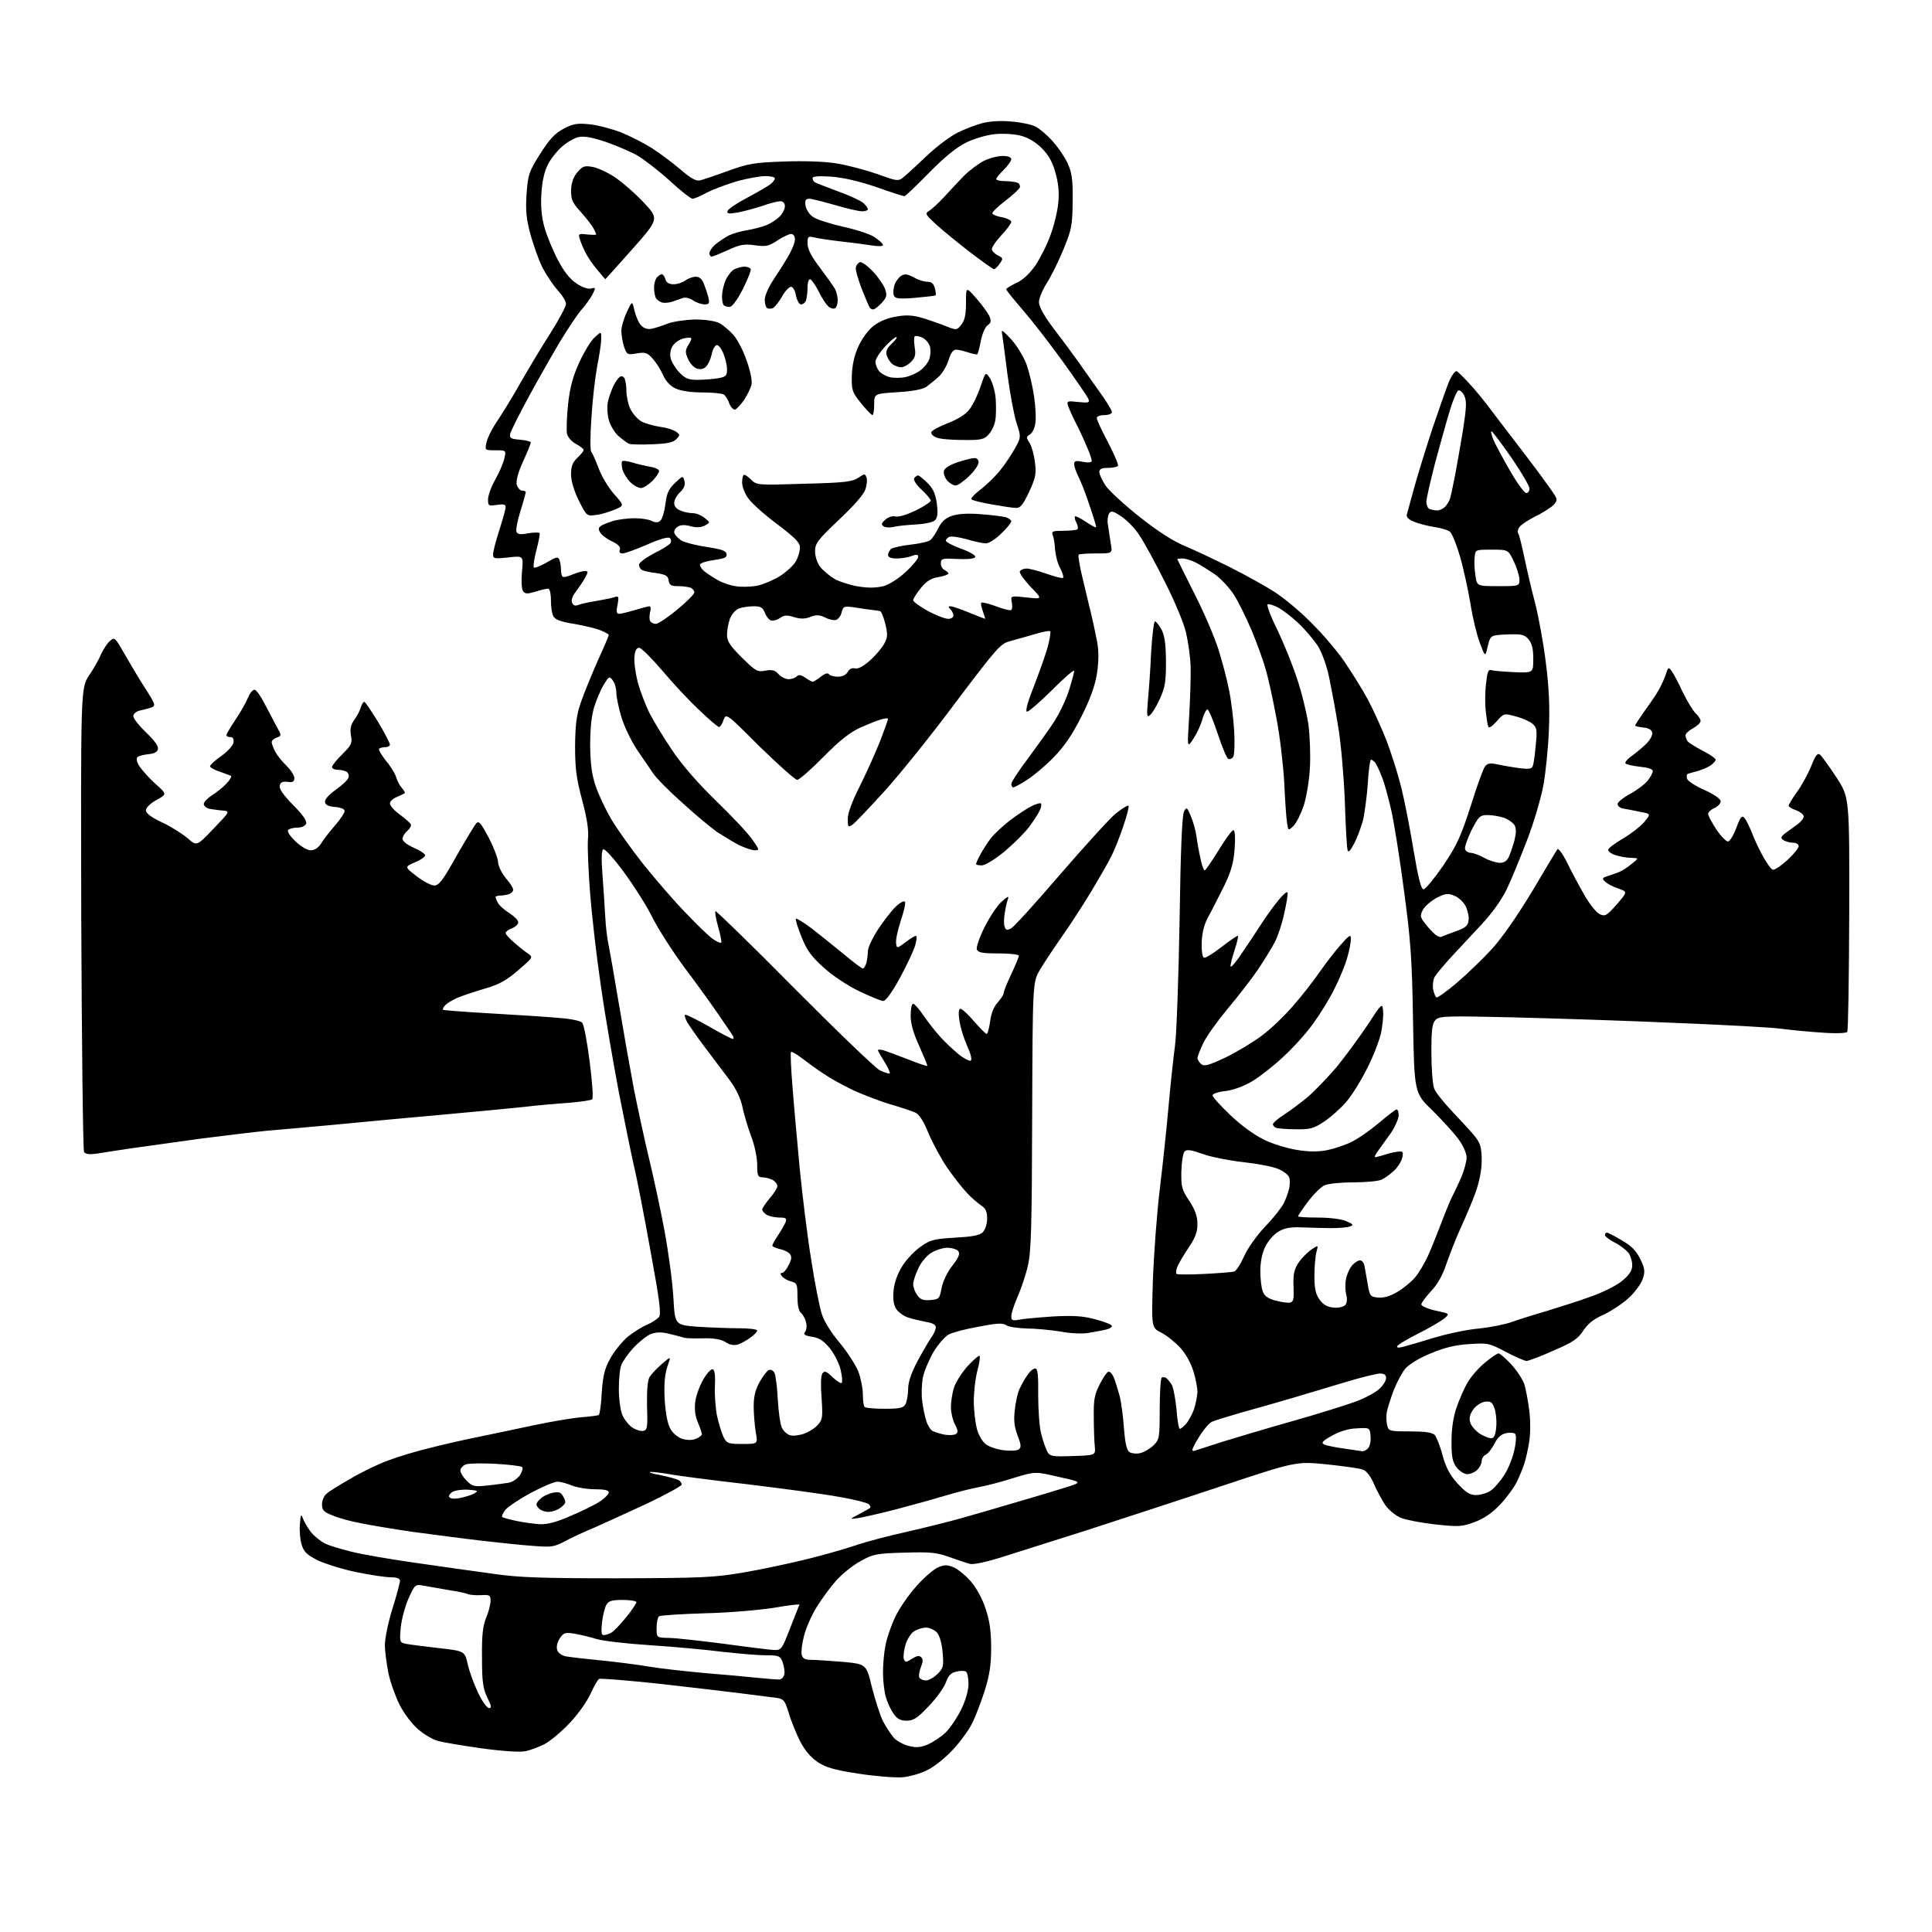 <?xml version="1.0" encoding="UTF-8" standalone="no"?>
<svg 
  version="1.1" 
  xmlns="http://www.w3.org/2000/svg" 
  xmlns:xlink="http://www.w3.org/1999/xlink" 
  xmlns:svg="http://www.w3.org/2000/svg"
  xmlns:rdf="http://www.w3.org/1999/02/22-rdf-syntax-ns#"
  xmlns:cc="http://creativecommons.org/ns#"
  xmlns:dc="http://purl.org/dc/elements/1.1/"
  viewBox="0 0 768 768"
  width="768"
  height="768"
>
<style>svg {background-color: white; }</style>"
<path stroke="none" fill="black" fill-rule="evenodd" d="M358.6,706.5C355.8,706.7 348.1,706.1 341.5,705.1C331.8,703.6 328.6,702.7 325.1,700.5C322.2,698.5 320.0,695.9 318.0,692.1C316.5,689.0 314.4,684.0 313.5,680.8C311.7,675.2 311.7,675.2 306.1,674.6C303.0,674.2 297.4,673.5 293.5,673.0C289.6,672.5 275.9,670.9 262.8,669.4C249.8,668.0 238.7,667.1 238.1,667.4C237.6,667.8 236.0,670.5 234.6,673.6C233.2,676.6 229.5,681.8 226.3,685.1C223.1,688.5 218.7,692.1 216.5,693.3C214.3,694.4 210.9,695.7 209.0,696.1C206.9,696.6 200.4,696.2 191.5,695.0C183.8,693.9 175.9,692.6 174.0,692.0C172.0,691.5 168.5,689.4 166.2,687.4C163.8,685.4 160.6,681.1 158.9,677.8C157.2,674.4 155.2,668.8 154.4,665.1C153.7,661.5 153.0,656.4 153.0,653.9C153.0,651.3 154.3,644.9 156.0,639.5C157.7,634.1 159.0,629.1 159.0,628.4C159.0,627.5 157.8,627.0 155.4,627.0C153.4,627.0 147.3,626.1 141.9,625.0C136.4,623.9 129.5,621.7 126.4,620.3C121.9,618.0 120.8,616.9 119.9,614.0C119.3,612.1 119.0,608.5 119.2,606.0C119.6,601.5 119.6,601.5 120.8,604.5C121.6,606.1 123.1,608.6 124.3,609.8C125.5,611.1 127.7,612.8 129.1,613.5C130.5,614.3 135.2,615.7 139.6,616.8C143.9,617.9 155.6,619.9 165.5,621.3C175.4,622.7 189.1,624.7 196.0,625.6C206.1,627.1 215.5,627.4 245.5,627.4C279.1,627.3 283.7,627.1 295.5,625.1C302.6,623.9 313.8,621.5 320.3,619.9C326.9,618.3 335.6,615.8 339.8,614.4C344.1,612.9 353.4,610.5 360.5,608.9C367.6,607.3 377.6,604.8 382.5,603.4C387.4,602.0 396.9,599.3 403.5,597.3C410.1,595.4 418.8,592.8 422.9,591.5C430.4,589.2 430.4,589.2 420.9,587.1C411.5,584.9 411.5,584.9 403.0,587.5C398.3,589.0 392.2,590.6 389.4,591.1C386.6,591.6 380.5,593.1 375.9,594.5C371.3,595.9 362.6,598.3 356.5,599.9C350.4,601.5 343.7,603.0 341.5,603.4C337.5,604.0 337.5,604.0 341.5,601.9C343.7,600.7 345.7,599.6 345.9,599.4C346.2,599.1 345.9,598.5 345.3,597.9C344.8,597.4 339.4,596.0 333.4,595.0C327.4,593.9 311.0,591.7 297.0,590.0C283.0,588.4 269.1,586.6 266.1,586.0C263.2,585.5 259.8,585.1 258.6,585.1C257.5,585.2 259.2,585.8 262.6,586.4C265.9,587.1 269.2,588.0 269.8,588.4C270.5,588.8 271.0,589.6 271.0,590.1C271.0,590.7 264.9,594.0 257.4,597.6C249.8,601.1 240.5,605.4 236.6,607.1C232.7,608.7 227.3,611.2 224.7,612.6C220.2,615.0 219.2,615.1 211.7,614.5C207.2,614.2 197.9,613.2 191.0,612.4C184.1,611.6 172.2,610.0 164.5,609.0C156.8,607.9 147.3,606.3 143.4,605.5C139.5,604.8 134.4,603.4 132.2,602.4C128.7,601.1 128.0,600.3 128.0,598.0C128.0,596.5 128.8,594.6 129.8,593.8C130.7,592.9 135.1,590.2 139.5,587.7C143.9,585.1 150.5,581.9 154.2,580.6C157.9,579.2 165.3,576.9 170.8,575.6C176.2,574.2 185.1,572.2 190.6,571.1C196.0,570.0 205.9,567.9 212.5,566.5C219.1,565.1 227.4,563.7 230.9,563.4C234.5,563.1 237.7,562.7 238.0,562.5C238.4,562.2 239.0,558.3 239.2,553.6C239.7,546.9 240.3,544.1 242.6,540.0C244.2,537.1 247.3,533.3 249.5,531.4C251.8,529.6 255.2,527.4 257.2,526.6C259.1,525.8 261.2,524.4 261.9,523.6C262.9,522.4 262.3,517.4 258.5,496.8C256.0,482.9 253.1,467.9 252.0,463.5C251.0,459.1 248.3,445.9 246.0,434.2C243.8,422.5 240.5,403.6 238.9,392.2C237.2,380.8 235.3,364.3 234.6,355.4C233.9,346.5 233.5,336.9 233.7,333.9C234.1,330.0 233.4,325.5 231.4,318.0C229.1,309.4 228.6,305.5 228.6,296.5C228.7,287.9 229.2,284.1 230.9,279.2C232.1,275.7 235.1,268.4 237.5,262.9C240.0,257.5 242.0,252.7 242.0,252.4C242.0,252.1 240.5,251.3 238.8,250.6C237.0,249.8 232.2,248.7 228.2,248.0C223.0,247.2 220.7,246.3 220.0,245.0C219.4,244.0 219.0,241.1 219.0,238.6C219.0,235.8 218.5,234.0 217.9,234.0C217.2,234.0 215.0,234.5 212.8,235.2C209.5,236.2 208.7,236.1 207.9,234.9C207.3,234.1 207.2,230.7 207.5,227.2C208.1,220.9 208.1,220.9 202.0,221.6C196.6,222.2 196.0,222.1 196.0,220.4C196.0,219.3 197.1,215.0 198.5,210.7C199.9,206.4 201.0,202.3 201.0,201.5C201.0,200.5 200.1,200.3 197.5,200.7C194.2,201.2 194.0,201.1 194.0,198.5C194.0,197.0 195.3,193.4 196.9,190.6C198.5,187.8 200.1,184.0 200.5,182.2C201.2,179.0 201.2,179.0 197.0,179.0C192.7,179.0 192.7,179.0 193.4,175.8C193.8,174.0 195.8,170.0 197.9,167.0C199.9,164.0 204.1,157.2 207.0,152.0C210.0,146.8 215.2,138.0 218.7,132.6C222.2,127.1 225.0,121.8 225.0,120.8C225.0,119.8 223.5,117.3 221.6,115.3C219.8,113.2 217.1,109.2 215.6,106.3C214.2,103.5 212.1,97.6 210.9,93.3C209.2,87.0 208.9,83.9 209.3,77.2C209.9,69.4 210.2,68.3 214.7,61.2C218.5,55.2 220.6,53.0 224.0,51.2C227.7,49.2 229.5,48.9 234.3,49.4C237.5,49.7 243.1,51.2 246.8,52.6C250.5,54.1 256.0,56.9 259.0,58.8C262.0,60.7 267.1,64.5 270.3,67.2C274.6,70.9 276.7,72.1 278.3,71.7C279.5,71.4 284.6,69.7 289.5,67.9C297.5,65.0 300.0,64.6 311.8,64.2C319.9,63.9 328.1,64.2 332.8,65.0C337.0,65.7 344.2,67.6 348.8,69.2C357.1,72.2 357.1,72.2 359.8,69.9C361.3,68.6 365.4,64.8 369.0,61.4C372.6,58.0 377.8,54.2 380.5,52.8C383.3,51.4 387.7,49.7 390.3,49.0C393.3,48.2 397.6,47.9 402.0,48.3C405.8,48.6 410.2,49.5 411.8,50.4C413.3,51.2 416.4,53.8 418.4,56.1C420.5,58.4 423.2,62.3 424.4,64.9C426.1,68.7 426.5,71.2 426.4,80.0C426.3,89.6 426.0,91.2 422.8,99.0C420.9,103.7 417.9,109.7 416.2,112.4C414.4,115.2 413.0,118.6 413.0,120.1C413.0,121.9 415.1,125.7 419.2,131.1C422.7,135.6 426.9,141.4 428.7,143.9C430.5,146.4 434.2,151.7 436.9,155.5C439.7,159.3 442.0,163.1 442.0,163.8C442.0,164.5 440.7,165.0 439.0,165.0C437.3,165.0 436.0,165.5 436.0,166.2C436.0,166.9 438.0,171.3 440.5,175.9C442.9,180.6 444.7,184.7 444.4,185.2C444.1,185.6 442.3,186.0 440.4,186.0C437.9,186.0 437.0,186.4 437.0,187.7C437.0,188.6 438.2,191.1 439.6,193.2C441.1,195.3 447.2,200.9 453.3,205.7C460.2,211.2 466.7,215.3 470.9,217.0C474.5,218.5 482.6,222.3 488.8,225.4C495.0,228.5 503.1,233.0 506.8,235.4C510.5,237.8 517.0,243.2 521.2,247.5C525.5,251.7 531.4,258.6 534.3,262.8C537.2,267.1 541.5,273.9 543.7,278.0C545.9,282.1 549.3,289.6 551.2,294.5C553.1,299.5 555.7,307.7 557.0,312.9C558.3,318.1 560.5,329.4 561.9,337.9C563.8,349.2 564.9,353.5 565.9,353.5C566.6,353.5 570.1,349.3 573.7,344.1C579.1,336.0 580.7,332.6 584.6,320.5C587.0,312.7 589.6,305.6 590.3,304.7C591.3,303.4 592.3,303.2 595.5,303.9C597.7,304.4 601.6,305.0 604.2,305.4C608.1,305.8 609.0,305.7 609.4,304.2C609.7,303.3 610.2,299.6 610.5,296.0C611.1,290.4 610.9,289.2 609.3,287.8C608.3,286.9 605.3,285.5 602.6,284.8C597.8,283.5 597.8,283.5 594.9,286.8C593.0,288.9 591.8,289.6 591.6,288.8C591.3,288.1 590.9,285.4 590.6,282.7C590.3,280.1 590.3,275.3 590.7,272.0C591.2,267.1 591.6,266.0 592.9,266.4C593.8,266.7 597.9,267.0 602.0,267.2C609.5,267.5 609.5,267.5 609.5,261.8C609.5,257.7 608.9,255.6 607.5,254.0C605.9,252.2 604.7,252.0 599.1,252.2C592.5,252.5 592.5,252.5 591.4,256.9C590.4,261.3 590.4,261.3 588.2,255.4C587.0,252.2 585.3,245.1 584.5,239.8C583.6,234.5 581.8,226.1 580.4,221.3C579.0,216.5 577.2,212.0 576.4,211.4C575.6,210.7 572.8,209.9 570.2,209.5C567.6,209.1 564.0,208.2 562.1,207.4C559.7,206.4 558.9,205.5 559.3,204.3C559.6,203.3 561.0,198.2 562.4,193.0C563.9,187.8 567.1,177.2 569.7,169.5C572.3,161.8 575.2,153.6 576.2,151.2C577.3,148.9 578.6,147.2 579.1,147.6C579.7,147.9 581.9,150.1 584.1,152.5C586.3,154.8 590.2,159.6 592.8,163.1C595.5,166.6 600.5,173.3 604.1,177.9C607.6,182.5 612.2,188.5 614.2,191.4C616.3,194.2 618.3,197.1 618.6,197.9C619.1,198.8 618.4,200.1 616.9,201.3C615.6,202.3 612.5,204.3 609.9,205.5C607.4,206.8 604.8,208.5 604.1,209.4C603.4,210.2 603.1,211.4 603.5,212.0C603.9,212.6 605.0,217.0 606.0,221.8C607.0,226.6 608.9,234.8 610.3,240.0C611.6,245.2 613.6,255.8 614.5,263.5C615.8,273.7 616.1,281.1 615.7,290.5C615.4,297.6 614.4,307.4 613.5,312.3C612.6,317.1 609.8,326.8 607.1,333.8C604.4,340.8 600.8,349.6 599.0,353.4C596.9,357.7 593.2,362.9 589.1,367.3C585.5,371.2 580.0,377.1 576.9,380.4C573.8,383.8 570.8,387.4 570.2,388.5C569.7,389.6 569.4,391.8 569.7,393.3C570.0,394.8 570.6,396.2 571.0,396.5C571.4,396.7 575.1,394.1 579.1,390.7C583.2,387.2 589.4,381.2 593.0,377.3C597.0,372.9 603.1,364.2 609.0,354.4C614.2,345.6 618.7,338.1 619.1,337.6C619.5,337.1 621.2,339.4 622.8,342.6C624.4,345.9 627.4,351.6 629.6,355.4C631.7,359.2 634.6,362.8 635.9,363.4C638.1,364.4 638.7,364.0 642.7,359.5C647.0,354.5 647.0,354.5 643.3,353.2C641.2,352.5 638.9,351.3 638.1,350.5C636.8,349.3 636.9,349.0 638.6,348.4C639.6,348.1 641.6,347.4 643.0,346.9C644.4,346.4 646.9,344.9 648.5,343.5C651.5,341.1 651.5,341.1 648.4,341.0C646.7,341.0 643.9,340.5 642.1,339.9C640.3,339.3 639.1,338.3 639.3,337.7C639.5,337.0 642.2,335.1 645.2,333.3C648.3,331.5 652.0,328.6 653.6,326.8C656.3,323.5 656.3,323.5 651.9,322.7C649.5,322.2 646.5,321.6 645.2,321.4C644.0,321.2 643.0,320.4 643.0,319.6C643.0,318.9 645.2,317.1 648.0,315.6C650.7,314.1 653.8,311.8 655.0,310.3C656.1,308.9 657.0,307.2 657.0,306.5C657.0,305.7 655.0,305.1 652.0,304.8C649.2,304.5 646.6,303.9 646.2,303.5C645.8,303.1 646.8,301.8 648.5,300.6C650.1,299.5 652.7,297.3 654.3,295.8C655.9,294.2 657.0,292.2 656.8,291.3C656.6,290.1 655.4,289.4 653.2,289.2C651.5,289.0 650.0,288.7 650.0,288.4C650.0,288.1 651.4,286.0 653.0,283.7C654.7,281.4 657.1,277.9 658.4,275.9C659.7,273.9 661.3,270.6 662.0,268.6C663.1,265.1 663.3,265.0 664.5,266.8C665.3,267.8 667.3,271.6 669.0,275.3C670.8,278.9 673.0,282.6 674.1,283.6C675.1,284.5 676.0,285.9 676.0,286.6C676.0,287.4 674.6,288.6 673.0,289.5C671.4,290.4 670.0,291.6 670.0,292.3C670.0,292.9 670.4,294.0 670.8,294.6C671.2,295.2 673.9,296.9 676.8,298.4C679.6,299.8 682.0,301.5 682.0,302.0C682.0,302.5 681.0,303.6 679.8,304.4C678.5,305.2 676.1,306.2 674.5,306.6C672.9,307.0 671.2,307.5 670.8,307.7C670.4,307.9 670.4,308.8 670.7,309.7C671.0,310.5 674.2,312.6 677.7,314.1C681.4,315.8 684.0,317.6 684.0,318.5C684.0,319.4 682.9,320.6 681.5,321.2C680.1,321.8 679.0,322.9 679.0,323.5C679.0,324.2 680.5,327.0 682.2,329.6C684.0,332.3 686.1,334.5 686.9,334.5C687.6,334.5 689.1,332.1 690.2,329.1C691.8,324.8 692.4,324.0 693.4,325.1C694.1,325.9 695.4,328.5 696.4,331.0C697.3,333.5 699.3,337.7 700.8,340.4C702.3,343.1 704.0,345.5 704.7,345.7C705.4,346.0 707.9,344.2 710.5,341.9C713.0,339.6 715.0,337.1 715.0,336.4C715.0,335.6 714.0,335.0 712.8,335.0C711.5,335.0 709.8,334.5 709.0,334.0C707.7,333.1 707.8,332.7 709.7,331.2C710.9,330.3 713.1,328.7 714.5,327.7C715.9,326.7 717.0,325.3 717.0,324.6C717.0,323.8 715.6,322.7 714.0,322.1C712.4,321.6 711.0,320.7 711.0,320.3C711.0,319.9 712.5,317.3 714.4,314.7C716.3,312.1 718.8,307.5 720.0,304.5C721.7,300.2 722.5,299.2 723.5,300.0C724.2,300.6 727.1,304.6 730.0,309.0C735.2,317.0 735.2,317.0 735.1,363.2C735.0,388.6 734.7,409.8 734.3,410.2C734.0,410.7 729.7,410.9 724.6,410.5C719.6,410.2 712.4,409.5 708.5,409.0C704.6,408.4 685.3,407.4 665.5,406.6C645.7,405.7 616.7,404.8 600.9,404.4C574.9,403.8 572.2,403.9 570.7,405.4C569.3,406.8 569.0,409.2 569.0,418.5C569.0,424.8 569.5,431.1 570.1,432.7C570.6,434.2 574.2,438.6 577.9,442.5C581.6,446.4 585.7,450.8 586.8,452.4C588.5,454.6 589.0,456.7 589.0,461.3C589.0,465.1 588.1,469.6 586.6,473.9C585.3,477.5 582.6,483.9 580.7,488.0C578.8,492.1 576.3,498.6 575.0,502.3C573.5,506.9 571.5,510.5 568.9,513.2C566.8,515.5 565.0,517.9 565.0,518.5C565.0,519.2 567.6,520.3 570.7,521.0C576.4,522.2 576.4,522.2 574.0,524.2C572.6,525.3 568.0,528.0 563.8,530.1C559.6,532.2 555.9,534.4 555.5,535.0C555.0,535.7 555.8,535.9 557.7,535.4C559.2,535.0 564.8,533.4 570.0,531.8C575.2,530.2 583.3,528.5 588.0,528.1C592.7,527.6 598.5,526.4 601.0,525.5C603.5,524.6 609.8,522.6 615.0,521.1C620.2,519.5 628.1,517.0 632.4,515.4C636.8,513.9 642.2,511.2 644.4,509.5C647.1,507.4 648.6,505.5 648.8,503.6C649.0,502.1 648.4,499.8 647.6,498.4C646.7,497.1 644.2,495.1 642.0,494.0C639.8,492.9 638.0,491.5 638.0,491.0C638.0,490.4 638.3,490.0 638.8,490.0C639.2,490.0 641.8,491.3 644.6,493.0C648.5,495.2 650.3,497.1 652.0,500.4C653.9,504.3 654.0,505.5 653.0,508.4C652.4,510.3 649.9,513.7 647.4,516.0C644.9,518.3 640.4,521.2 637.5,522.6C633.7,524.2 631.3,526.1 629.4,528.9C627.3,532.2 625.2,533.6 617.5,536.9C612.4,539.2 607.6,541.0 606.8,541.0C606.1,541.0 602.4,539.4 598.6,537.4C592.0,533.9 591.4,533.8 584.1,534.3C578.6,534.6 574.2,535.7 568.7,538.0C564.2,539.8 560.0,542.4 558.6,544.1C557.3,545.7 555.2,549.6 554.0,552.7C552.8,555.9 551.6,559.7 551.3,561.2C551.0,562.7 551.1,565.1 551.4,566.5C552.0,568.9 552.3,569.0 560.4,569.0C566.3,569.0 569.3,569.4 570.3,570.4C571.0,571.2 572.5,574.8 573.4,578.4C574.8,583.4 576.3,586.3 579.4,589.7C582.7,593.3 584.3,594.3 586.7,594.3C588.4,594.3 591.0,593.6 592.5,592.6C593.9,591.7 596.4,588.8 598.0,586.3C599.6,583.8 601.4,579.3 602.0,576.3C602.7,573.3 602.8,570.4 602.3,570.0C601.9,569.5 600.2,569.4 598.7,569.7C596.8,570.1 595.3,571.4 594.0,574.0C592.9,576.1 591.4,578.0 590.5,578.3C589.7,578.7 589.0,579.8 589.0,580.8C589.0,581.8 588.2,583.4 587.2,584.3C586.2,585.3 584.4,586.0 583.2,586.0C582.1,586.0 580.2,584.8 579.1,583.4C577.4,581.2 577.0,579.3 577.0,573.0C577.0,567.9 577.7,563.3 579.0,559.5C580.1,556.3 582.1,551.7 583.5,549.4C584.9,547.0 588.0,543.5 590.4,541.6C592.7,539.6 595.2,538.0 595.7,538.0C596.3,538.0 598.5,540.0 600.7,542.3C602.9,544.7 605.2,548.2 605.9,550.1C606.5,552.0 607.4,556.7 607.9,560.6C608.4,564.5 608.4,570.0 607.9,572.9C607.5,575.8 606.6,579.8 605.9,581.9C605.3,583.9 603.8,587.3 602.8,589.4C601.7,591.5 598.8,595.5 596.3,598.1C593.2,601.4 590.0,603.6 586.3,605.0C581.2,606.9 580.0,607.0 570.7,606.0C565.2,605.4 559.0,604.2 556.9,603.4C554.8,602.5 552.1,600.3 550.6,598.2C549.3,596.2 547.2,592.4 546.1,589.7C544.8,586.8 543.2,584.7 541.8,584.2C540.5,583.7 534.0,582.8 527.4,582.1C515.2,580.9 515.2,580.9 485.4,590.8C468.9,596.3 444.9,604.1 432.0,608.3C419.1,612.4 403.9,617.2 398.2,619.0C392.6,620.8 387.0,622.0 385.7,621.7C384.5,621.4 380.8,620.2 377.5,619.0C372.3,617.1 369.9,616.9 359.5,617.2C348.4,617.5 347.1,617.8 342.2,620.5C339.2,622.1 334.8,625.6 332.4,628.3C330.0,631.0 326.5,635.8 324.6,638.9C322.6,642.1 320.4,647.2 319.6,650.3C318.8,653.3 318.4,656.7 318.7,657.8C319.1,659.3 320.0,659.8 322.3,659.8C324.1,659.8 329.7,660.2 334.9,660.6C344.4,661.5 344.4,661.5 346.6,670.7C347.9,675.7 349.8,681.8 351.0,684.2C352.2,686.5 354.2,689.5 355.3,690.8C356.4,692.0 359.1,693.5 361.1,694.0C364.1,694.8 365.8,694.7 368.7,693.5C370.8,692.6 374.0,690.5 375.9,688.7C377.7,686.9 380.5,682.8 382.1,679.5C383.9,675.8 385.0,671.9 385.0,669.3C385.0,667.0 384.5,664.8 384.0,664.5C383.4,664.1 381.7,664.1 380.2,664.5C378.1,664.9 377.0,666.0 376.0,668.8C375.3,670.8 372.2,675.1 369.2,678.2C364.7,683.0 363.1,684.0 360.4,684.0C358.0,684.0 356.6,683.3 355.2,681.2C354.1,679.7 352.7,676.7 352.1,674.5C351.5,672.3 351.0,668.0 351.0,664.9C351.0,661.8 351.4,656.9 352.0,654.0C352.5,651.2 354.3,646.0 355.9,642.7C357.5,639.3 361.4,633.7 364.4,630.4C367.4,627.0 371.3,623.7 373.0,623.0C375.4,622.0 376.6,622.0 379.0,623.0C380.7,623.7 383.8,626.2 385.9,628.6C388.2,631.3 390.5,635.5 391.8,639.5C393.4,644.2 394.0,648.5 394.0,655.0C394.0,661.8 393.4,665.8 391.4,672.2C389.9,676.8 387.7,682.6 386.4,685.1C385.2,687.6 381.8,692.3 378.9,695.4C376.0,698.6 371.4,702.3 368.7,703.6C366.0,705.0 361.4,706.3 358.6,706.5zM194.4,679.0C195.5,679.0 195.4,678.2 193.7,674.8C192.0,671.2 191.6,668.6 191.6,659.0C191.5,650.2 191.9,646.5 193.2,643.2C194.2,640.9 195.0,637.8 195.0,636.4C195.0,634.1 194.7,633.9 191.2,634.1C189.2,634.2 186.8,634.0 186.0,633.7C185.2,633.3 181.8,632.6 178.5,632.1C175.2,631.5 170.8,630.8 168.8,630.4C165.0,629.7 165.0,629.7 162.4,635.4C161.0,638.6 159.6,643.8 159.3,647.0C158.8,652.6 158.9,652.9 161.1,653.4C162.4,653.7 168.3,654.4 174.1,655.1C184.7,656.3 184.7,656.3 185.9,661.4C186.5,664.3 188.4,669.4 190.0,672.8C191.6,676.2 193.6,679.0 194.4,679.0zM310.0,667.6C310.8,667.5 311.6,666.6 311.8,665.4C312.0,664.3 311.6,662.2 311.1,660.7C310.1,658.2 309.6,658.0 304.3,658.0C301.1,658.0 293.3,657.3 287.0,656.6C280.7,655.8 267.9,654.6 258.5,654.0C249.2,653.4 239.5,652.3 237.0,651.5C234.5,650.7 230.6,649.8 228.3,649.4C224.6,648.8 224.0,649.1 222.5,651.3C221.5,652.8 221.1,654.7 221.5,655.9C221.8,657.0 223.3,658.1 224.8,658.4C226.3,658.7 232.4,659.4 238.5,660.0C244.6,660.6 253.3,661.7 258.0,662.5C262.7,663.3 272.8,664.4 280.5,665.1C288.2,665.7 297.6,666.6 301.5,667.0C305.4,667.4 309.2,667.7 310.0,667.6zM368.1,668.0C369.2,668.0 371.3,666.8 372.7,665.4C375.0,663.1 375.2,662.3 374.7,656.8C374.4,653.2 373.5,650.1 372.4,648.9C371.5,647.9 369.5,647.0 368.1,647.0C366.6,647.0 364.5,647.7 363.3,648.5C362.0,649.4 360.5,651.8 359.9,654.0C359.3,656.1 359.0,658.6 359.3,659.5C359.9,660.9 360.2,660.9 362.5,659.4C364.4,658.2 365.4,658.0 366.2,658.8C367.0,659.6 366.9,660.7 366.0,662.9C365.4,664.5 365.1,666.4 365.5,666.9C365.8,667.5 367.0,668.0 368.1,668.0zM307.6,655.9C310.6,656.0 310.8,655.7 314.1,647.2C316.0,642.4 317.6,638.2 317.8,637.9C317.9,637.6 313.4,638.1 307.8,639.1C302.1,640.0 289.7,641.1 280.3,641.3C270.8,641.6 262.6,642.1 262.0,642.5C261.5,642.8 261.0,644.9 261.0,647.1C261.0,651.0 261.0,651.0 265.8,651.1C268.4,651.1 278.1,652.2 287.5,653.4C296.9,654.7 305.9,655.8 307.6,655.9zM239.9,650.0C240.6,650.0 242.0,649.6 243.0,649.0C244.0,648.5 246.6,645.7 248.9,642.9C251.2,640.1 253.0,637.3 253.0,636.9C253.0,636.4 250.5,636.0 247.5,636.0C243.1,636.0 241.9,636.4 241.0,638.0C240.4,639.1 239.6,642.3 239.3,645.0C238.9,648.6 239.1,650.0 239.9,650.0zM214.8,605.9C217.8,606.0 221.7,604.9 227.3,602.4C231.8,600.5 237.0,597.9 238.7,596.7C240.5,595.5 242.0,593.9 242.0,593.2C242.0,592.4 240.2,592.0 236.5,592.0C233.4,592.0 229.3,591.3 227.3,590.5C225.4,589.7 222.8,589.0 221.6,589.0C220.3,589.0 215.6,591.0 210.9,593.5C206.3,596.0 201.7,599.1 200.8,600.3C199.9,601.5 199.4,602.7 199.6,603.0C199.9,603.3 202.5,604.0 205.3,604.6C208.2,605.2 212.5,605.8 214.8,605.9zM218.0,601.0C216.5,601.0 214.7,600.3 214.0,599.4C212.9,598.2 213.0,597.6 214.6,596.0C215.6,594.9 217.9,593.8 219.7,593.4C222.3,592.9 223.0,593.2 224.0,595.1C225.1,597.1 225.0,597.6 223.0,599.2C221.8,600.2 219.5,601.0 218.0,601.0zM182.8,595.5C184.8,595.1 187.4,594.3 188.5,593.7C190.3,592.6 190.0,592.5 186.3,592.2C184.0,592.0 181.1,592.4 180.0,593.0C178.9,593.6 178.2,594.6 178.6,595.1C179.0,595.8 180.7,595.9 182.8,595.5zM193.8,590.5C196.9,590.2 200.8,589.6 202.3,589.4C203.8,589.1 205.8,587.7 206.7,586.4C207.6,585.0 207.9,583.6 207.6,583.2C207.2,582.8 202.5,582.2 197.2,581.9C191.9,581.6 186.5,581.7 185.2,582.1C184.0,582.6 183.0,583.7 183.0,584.5C183.0,585.4 184.1,587.2 185.5,588.6C187.8,590.9 188.6,591.1 193.8,590.5zM426.4,578.8C435.5,578.5 435.5,578.5 435.2,575.0C435.0,573.1 434.8,567.9 434.8,563.4C434.7,556.7 435.0,554.5 437.1,550.4C438.4,547.8 440.0,545.4 440.6,545.3C441.2,545.1 442.2,546.2 442.8,547.7C443.4,549.2 444.4,552.5 445.1,555.0C445.7,557.4 446.5,563.2 446.8,567.9C447.3,574.0 447.9,576.6 449.1,577.3C450.0,577.8 451.9,578.0 453.4,577.6C454.9,577.2 457.3,575.8 458.6,574.5C460.9,572.2 461.0,571.4 461.0,560.1C461.0,553.5 461.4,547.9 461.8,547.6C462.2,547.4 463.1,547.4 463.6,547.8C464.2,548.2 465.2,549.5 465.9,550.7C466.5,551.9 467.3,556.3 467.7,560.5C468.0,564.6 468.6,568.0 469.0,568.0C469.4,568.0 470.5,567.1 471.4,566.1C472.4,565.0 473.8,562.4 474.6,560.3C475.3,558.2 475.9,555.1 476.0,553.4C476.0,551.7 475.3,548.0 474.4,545.1C473.5,542.1 471.4,538.2 469.3,535.9C467.3,533.7 463.9,530.9 461.7,529.8C457.7,527.8 457.7,527.8 458.3,508.7C458.7,498.1 459.9,482.1 461.0,473.0C462.1,463.9 463.7,449.1 464.5,440.0C465.3,430.9 466.5,419.9 467.1,415.5C467.7,411.1 468.5,388.8 468.9,366.0C469.3,337.7 469.9,323.9 470.7,322.5C471.7,320.7 471.9,320.9 473.4,324.5C474.3,326.6 475.3,330.1 475.6,332.4C475.9,334.7 476.6,338.6 477.2,341.2C477.7,343.9 478.5,346.0 478.9,346.0C479.2,346.0 481.7,342.4 484.4,338.0C487.1,333.6 489.7,330.0 490.3,330.0C490.9,330.0 491.1,332.7 490.8,337.2C490.4,342.9 489.5,346.1 486.7,352.0C484.6,356.1 481.9,361.6 480.5,364.1C478.7,367.3 477.9,370.4 477.7,374.5C477.6,377.9 477.9,380.4 478.6,380.7C479.2,380.9 482.3,379.0 485.5,376.5C488.7,374.0 491.7,372.0 492.0,372.0C492.4,372.0 491.8,374.5 490.8,377.6C489.8,380.7 489.0,383.6 489.2,384.2C489.4,384.7 491.6,382.1 494.0,378.4C496.5,374.8 499.9,369.6 501.5,367.1C503.2,364.5 506.1,360.4 508.0,358.1C509.9,355.7 511.6,354.2 511.8,354.8C512.0,355.5 511.4,359.2 510.5,363.1C509.7,367.0 508.0,372.1 506.8,374.4C505.7,376.6 502.6,381.6 500.0,385.5C497.3,389.4 492.0,396.3 488.0,401.0C484.1,405.7 479.7,411.8 478.4,414.5C477.1,417.2 476.0,420.0 476.0,420.6C476.0,421.2 476.7,422.3 477.5,423.0C478.7,424.0 480.5,423.5 487.3,420.3C491.8,418.1 498.3,414.2 501.7,411.6C505.1,409.1 510.5,403.9 513.7,400.2C517.0,396.5 521.8,390.4 524.5,386.5C527.2,382.6 531.1,377.6 533.2,375.3C536.5,371.6 537.0,371.3 537.0,373.3C537.0,374.5 536.4,377.8 535.6,380.5C534.9,383.2 532.6,388.9 530.5,393.0C528.5,397.1 524.5,403.5 521.8,407.2C519.1,410.9 513.8,416.8 510.0,420.2C506.3,423.7 500.8,428.0 497.8,429.8C494.4,431.8 490.4,433.3 487.2,433.7C484.3,434.0 482.0,434.8 482.0,435.4C482.0,436.0 485.1,439.5 488.9,443.1C493.0,447.1 498.5,451.1 502.2,452.9C505.7,454.7 511.7,456.5 515.5,457.1C520.3,457.9 523.9,457.9 527.6,457.2C530.4,456.6 534.7,455.2 537.1,454.0C539.5,452.9 544.4,449.5 548.0,446.5C551.5,443.5 554.8,441.0 555.2,441.0C555.6,441.0 556.0,442.0 556.0,443.3C556.0,444.6 554.7,447.6 553.1,450.1C551.4,452.5 549.1,455.7 548.0,457.2C546.8,458.8 546.2,460.0 546.7,460.0C547.1,460.0 549.6,459.3 552.2,458.5C554.8,457.8 557.2,457.5 557.5,458.0C557.8,458.4 557.6,459.9 557.1,461.2C556.6,462.4 555.2,464.5 553.9,465.6C552.6,466.8 550.5,468.3 549.3,468.9C548.1,469.5 543.1,470.0 538.1,470.0C533.2,470.0 527.9,470.5 526.5,471.2C525.1,471.8 522.2,474.7 520.0,477.6C517.8,480.5 516.0,483.2 516.0,483.5C516.0,483.8 519.5,484.0 523.9,484.0C528.5,484.0 533.2,484.6 535.1,485.4C537.9,486.6 538.2,487.0 536.7,487.5C535.8,487.9 532.4,488.2 529.2,488.2C526.1,488.2 520.8,488.0 517.4,487.9C512.9,487.7 510.5,488.2 508.2,489.6C506.4,490.6 504.1,493.3 503.0,495.5C501.7,498.1 501.0,501.7 501.0,505.3C501.0,508.3 501.4,512.0 502.0,513.4C502.6,515.2 504.1,516.2 507.0,517.0C509.3,517.6 511.9,518.0 512.8,517.8C514.2,517.5 514.4,516.4 514.2,511.5C514.0,506.9 514.4,504.8 515.9,502.4C516.9,500.7 519.2,498.3 520.9,497.0C524.1,494.8 524.1,494.8 523.3,497.7C522.9,499.2 522.5,503.5 522.5,507.2C522.5,512.4 523.0,514.5 524.6,516.7C526.1,518.7 527.7,519.6 530.2,519.8C532.2,520.0 534.1,519.5 534.8,518.7C535.5,517.9 535.6,516.3 535.1,514.4C534.7,512.8 534.7,510.0 535.1,508.2C535.5,506.3 536.6,504.0 537.6,502.9C538.5,501.9 539.9,501.0 540.6,501.0C541.4,501.0 542.2,502.0 542.4,503.2C542.6,504.5 543.2,507.8 543.7,510.5C544.5,515.2 544.7,515.5 547.8,515.8C550.0,516.0 552.6,515.3 555.4,513.6C557.8,512.2 561.0,509.6 562.5,507.8C564.0,506.1 566.3,502.1 567.7,499.1C569.1,496.0 571.5,489.9 573.2,485.5C574.8,481.2 576.8,476.4 577.6,475.0C578.3,473.6 579.9,470.3 581.0,467.7C582.1,465.0 583.0,461.6 583.0,460.1C583.0,458.5 581.6,455.3 579.8,452.9C578.1,450.5 573.4,445.4 569.5,441.5C562.2,434.5 562.2,434.5 561.7,405.5C561.3,380.7 560.7,373.2 558.1,354.0C556.5,341.6 554.2,327.3 553.1,322.3C551.9,317.2 550.3,311.1 549.3,308.8C548.4,306.4 547.2,303.9 546.7,303.2C546.2,302.6 545.4,302.0 545.0,302.0C544.6,302.0 544.0,306.4 543.7,311.8C543.3,317.1 542.4,323.8 541.7,326.5C540.9,329.2 539.4,333.3 538.2,335.5C536.8,338.2 536.0,339.0 535.7,338.0C535.4,337.2 534.9,328.5 534.6,318.7C534.2,308.6 533.1,295.9 532.0,289.2C531.0,282.8 529.3,273.9 528.4,269.5C527.4,264.6 525.6,259.7 523.9,256.8C522.2,254.3 518.8,250.2 516.1,247.7C513.5,245.2 509.9,242.5 508.1,241.5C506.3,240.6 504.4,240.0 503.9,240.2C503.4,240.4 505.0,244.8 507.6,250.0C510.1,255.2 513.7,264.0 515.5,269.5C517.4,275.0 519.4,283.3 520.1,287.9C520.7,292.5 521.0,300.3 520.7,305.4C520.4,310.5 519.3,317.1 518.2,320.4C517.1,323.6 515.3,327.2 514.2,328.3C512.1,330.3 512.1,330.3 511.6,326.9C511.3,325.0 510.8,317.9 510.5,311.0C510.1,304.1 508.8,292.6 507.4,285.5C506.1,278.4 504.2,269.6 503.1,266.0C502.1,262.4 499.6,255.5 497.5,250.5C495.4,245.6 492.3,239.2 490.5,236.4C488.6,233.5 485.2,229.9 482.8,228.2C480.4,226.6 477.1,224.5 475.3,223.6C473.5,222.7 471.2,222.0 470.0,222.0C468.9,222.0 468.0,222.1 468.0,222.3C468.0,222.4 471.1,228.6 474.8,236.0C478.6,243.4 482.8,253.3 484.3,258.0C485.8,262.7 487.7,269.9 488.5,274.0C489.4,278.1 490.3,285.6 490.6,290.5C490.9,295.5 490.7,300.1 490.2,300.9C489.7,301.6 488.8,302.0 488.2,301.6C487.6,301.3 485.7,296.7 484.0,291.5C482.3,286.3 480.4,282.0 480.0,282.0C479.5,282.0 478.6,283.7 478.0,285.8C477.5,287.8 475.9,291.3 474.5,293.5C471.9,297.5 471.9,297.5 472.7,285.0C473.1,278.1 473.4,269.2 473.3,265.2C473.2,261.3 472.3,255.0 471.4,251.2C470.5,247.5 466.7,238.4 462.9,231.0C459.2,223.6 454.7,215.4 453.0,212.9C451.4,210.3 448.2,207.0 445.9,205.4C442.5,203.1 441.7,202.9 440.9,204.1C440.4,204.9 440.1,206.8 440.4,208.5C440.6,210.2 441.2,213.4 441.5,215.8C442.3,220.0 442.3,220.0 435.8,220.0C432.2,220.0 429.1,220.2 428.8,220.5C428.5,220.8 429.1,224.5 430.1,228.8C431.1,233.0 432.6,239.4 433.5,243.0C434.4,246.6 435.5,252.0 436.1,255.0C436.8,258.6 436.8,262.7 436.1,267.5C435.3,272.5 433.6,277.4 429.9,284.8C426.1,292.3 423.1,296.7 418.8,301.1C415.6,304.4 410.8,308.4 408.3,310.0C405.7,311.7 403.2,313.0 402.8,313.0C402.4,313.0 402.0,312.4 402.0,311.6C402.0,310.9 405.0,306.3 408.7,301.4C412.3,296.5 417.1,289.9 419.2,286.6C421.3,283.3 423.9,277.8 425.0,274.2C426.1,270.7 427.0,267.3 427.0,266.7C427.0,266.0 423.0,269.5 418.1,274.4C413.2,279.3 408.7,283.1 408.2,282.9C407.5,282.6 408.7,278.5 411.1,272.5C413.2,267.0 415.7,260.1 416.5,257.1C417.3,254.1 417.7,251.4 417.5,251.0C417.3,250.6 414.5,251.1 411.3,252.1C408.1,253.0 403.7,254.3 401.4,254.9C397.7,255.9 396.2,257.6 379.9,279.2C370.4,292.0 357.6,307.9 351.6,314.5C345.6,321.1 339.9,327.1 338.9,327.8C337.1,329.0 337.0,328.8 337.0,325.5C337.0,323.3 338.7,318.6 341.7,312.7C344.2,307.7 347.8,299.7 349.7,295.0C351.5,290.3 353.0,286.2 353.0,285.8C353.0,285.4 351.8,285.5 350.2,286.0C348.7,286.4 345.0,287.9 341.8,289.3C337.8,291.2 333.7,294.4 327.3,300.9C322.4,305.9 317.7,310.0 316.9,310.0C316.1,310.0 309.4,304.0 302.0,296.8C288.7,283.5 288.7,283.5 287.6,286.2C287.1,287.8 286.3,289.0 285.8,289.0C285.4,289.0 281.8,286.0 277.9,282.2C273.9,278.5 267.3,271.4 263.2,266.5C259.0,261.6 254.9,257.5 254.1,257.5C253.0,257.5 252.4,258.6 252.2,261.1C252.0,263.2 252.6,267.6 253.5,271.1C254.4,274.5 256.5,280.0 258.1,283.3C259.8,286.6 263.9,293.4 267.3,298.4C271.2,304.2 277.6,311.5 284.8,318.5C291.1,324.6 297.5,331.4 299.1,333.8C301.9,337.8 302.0,338.0 300.0,338.0C298.9,338.0 296.0,337.0 293.7,335.9C291.4,334.7 287.5,332.3 285.0,330.7C282.6,329.0 276.3,323.8 271.2,319.1C266.0,314.5 260.9,309.3 259.7,307.5C258.5,305.8 255.6,301.5 253.2,298.0C250.9,294.5 248.1,288.7 247.0,285.0C245.9,281.3 245.0,277.0 245.0,275.3C245.0,273.7 244.4,271.5 243.6,270.5C242.3,268.7 242.1,268.8 240.1,272.0C238.9,273.9 237.2,278.0 236.2,281.0C235.1,284.8 234.6,289.7 234.6,296.5C234.7,303.9 235.3,308.1 236.8,312.5C237.9,315.8 240.7,321.7 242.9,325.5C245.2,329.4 250.9,337.4 255.7,343.5C260.6,349.6 268.1,358.3 272.5,362.8C276.9,367.4 281.7,372.1 283.3,373.2C284.8,374.3 286.4,375.0 286.7,374.7C286.9,374.4 286.4,371.6 285.5,368.5C284.6,365.3 284.1,362.5 284.4,362.2C284.7,362.0 298.8,375.7 315.7,392.8C332.7,409.9 348.0,424.6 349.8,425.5C351.7,426.4 353.4,426.9 353.7,426.7C353.9,426.4 353.0,424.4 351.6,422.1C350.2,419.9 349.0,417.8 349.0,417.5C349.0,417.1 350.0,417.2 351.2,417.5C352.5,417.9 356.8,419.5 360.9,421.1C365.0,422.7 368.4,423.9 368.6,423.7C368.8,423.6 367.3,420.1 365.5,416.0C363.1,410.8 362.0,407.0 362.0,403.8C362.0,401.1 362.4,399.0 363.0,399.0C363.5,399.0 365.4,401.1 367.1,403.7C368.9,406.3 371.9,410.1 373.8,412.2C375.7,414.3 379.0,417.4 381.1,419.1C383.2,420.8 385.4,421.9 385.9,421.6C386.5,421.2 385.8,418.7 384.4,415.6C383.1,412.7 381.7,408.2 381.4,405.7C380.9,402.6 381.1,401.0 381.8,401.0C382.4,401.0 384.8,403.2 387.2,406.0C389.6,408.7 391.8,411.0 392.2,411.0C392.6,411.0 393.2,408.8 393.6,406.0C394.0,402.8 395.1,400.1 396.6,398.5C397.9,397.0 399.0,395.4 399.0,394.7C399.0,394.0 400.4,390.6 402.0,387.2C403.7,383.7 405.0,380.4 405.0,379.9C405.0,379.4 401.4,379.0 397.0,379.0C390.6,379.0 388.8,378.7 388.3,377.4C388.0,376.6 389.3,372.7 391.3,368.7C393.3,364.7 396.3,360.1 398.1,358.5C400.4,356.4 401.1,356.0 400.7,357.3C400.3,358.3 399.7,360.9 399.4,363.0C399.0,365.2 399.0,367.6 399.4,368.5C399.8,369.8 400.4,369.9 402.0,369.0C403.1,368.4 411.9,358.7 421.5,347.5C431.2,336.3 441.1,325.4 443.5,323.4C446.0,321.4 448.3,320.0 448.6,320.3C448.9,320.5 448.0,324.2 446.5,328.5C445.1,332.7 443.0,338.0 441.8,340.3C440.7,342.6 437.0,349.0 433.7,354.5C430.4,360.0 425.1,368.1 422.0,372.5C418.9,376.9 415.0,382.8 413.4,385.5C410.5,390.5 410.5,390.5 410.3,443.5C410.2,487.5 409.9,497.6 408.6,503.1C407.8,506.8 405.9,512.3 404.5,515.5C403.1,518.7 402.0,522.1 402.0,523.2C402.0,524.9 402.5,525.1 405.2,524.6C407.0,524.2 413.1,523.7 418.8,523.3C426.9,522.9 430.5,523.1 435.6,524.5C439.1,525.4 442.0,526.6 442.0,527.1C442.0,527.6 441.0,528.2 439.8,528.5C438.5,528.8 435.5,529.4 433.0,529.8C430.3,530.3 425.7,530.1 421.5,529.3C417.6,528.7 411.7,528.1 408.2,528.1C404.8,528.0 401.1,527.5 400.0,526.8C398.5,525.8 396.2,526.0 388.9,527.4C383.8,528.3 378.5,529.7 377.1,530.5C375.7,531.2 373.0,534.3 371.1,537.4C369.3,540.5 367.3,545.2 366.8,547.8C366.4,550.4 366.2,554.5 366.6,557.0C366.9,559.5 367.6,563.0 368.2,564.8C368.7,566.5 369.9,568.4 370.8,568.9C371.7,569.3 373.9,570.0 375.5,570.3C377.2,570.6 379.2,570.5 379.9,570.1C380.9,569.4 380.9,568.7 379.6,566.2C378.7,564.5 378.0,561.4 378.0,559.4C378.0,557.4 378.5,553.9 379.2,551.7C379.8,549.6 382.3,545.7 384.6,543.1C386.9,540.6 389.1,538.7 389.4,539.0C389.7,539.3 389.3,542.0 388.5,545.0C387.7,548.0 387.1,553.4 387.1,557.0C387.1,560.6 387.7,565.5 388.3,567.9C389.0,570.5 390.5,573.1 392.0,574.2C393.4,575.2 396.5,576.2 399.0,576.5C401.5,576.8 404.1,576.7 404.9,576.2C406.0,575.4 406.0,574.5 404.5,570.6C403.2,567.2 402.9,564.6 403.4,560.5C403.7,557.5 404.5,553.8 405.2,552.3C405.9,550.8 407.2,548.3 408.3,546.8C409.3,545.2 410.7,544.0 411.5,544.0C412.5,544.0 412.8,546.4 412.7,554.8C412.7,560.7 413.2,567.5 413.9,570.0C414.5,572.5 415.6,575.5 416.2,576.8C417.3,578.9 417.9,579.1 426.4,578.8zM475.2,576.6C475.9,576.4 480.8,574.8 486.0,573.1C491.2,571.5 503.6,567.8 513.5,565.0C523.4,562.2 534.6,558.7 538.5,557.3C542.4,555.9 546.7,553.6 548.2,552.2C549.8,550.8 551.0,548.8 551.0,547.8C551.0,546.6 550.3,546.0 548.6,546.0C547.4,546.0 541.6,547.4 535.9,549.1C530.2,550.8 520.5,553.7 514.5,555.5C508.4,557.3 499.0,560.0 493.5,561.5C488.0,563.1 482.7,564.7 481.7,565.2C480.7,565.7 478.5,568.2 476.9,570.8C475.3,573.3 474.0,575.8 474.0,576.3C474.0,576.8 474.6,576.9 475.2,576.6zM541.6,576.9C542.2,576.9 543.3,576.4 543.9,575.6C544.6,574.8 545.0,572.6 544.8,570.8C544.5,567.5 544.5,567.5 539.3,567.8C536.0,567.9 532.5,569.0 529.5,570.7C526.0,572.6 525.1,573.5 526.2,574.1C527.0,574.6 530.6,575.3 534.1,575.8C537.6,576.3 541.0,576.8 541.6,576.9zM295.2,574.0C301.3,574.0 301.3,574.0 300.4,569.2C300.0,566.6 299.6,562.0 299.6,559.0C299.6,555.1 300.3,552.3 302.0,549.3C303.3,547.0 304.9,544.9 305.6,544.6C306.4,544.3 307.4,544.8 307.9,545.8C308.3,546.7 309.0,551.6 309.2,556.6C309.5,561.5 310.2,566.6 310.9,567.7C311.5,568.9 312.9,570.2 314.0,570.5C315.1,570.9 317.5,570.6 319.4,570.0C321.2,569.4 323.7,567.9 324.9,566.6C327.0,564.3 327.1,563.6 326.6,555.8C326.2,550.8 326.3,546.9 326.9,546.0C327.7,544.8 328.4,545.0 330.9,547.4C332.6,549.0 334.3,550.1 334.6,549.7C334.9,549.4 334.8,547.1 334.2,544.7C333.7,542.3 331.8,538.4 330.0,536.1C327.4,533.0 325.7,531.8 322.8,531.4C319.8,530.9 319.2,530.4 320.0,529.5C320.6,528.8 320.8,527.0 320.4,525.6C320.1,524.2 319.2,522.6 318.4,521.9C317.5,521.2 317.0,518.8 317.0,515.4C317.0,510.5 316.8,510.0 314.5,509.4C313.2,509.1 311.6,508.2 310.9,507.4C310.1,506.4 310.1,506.0 310.9,506.0C311.5,506.0 312.7,504.6 313.5,502.9C314.7,500.6 314.8,499.5 314.0,498.5C313.4,497.7 311.5,496.8 309.9,496.5C308.3,496.1 307.0,495.5 307.0,495.2C307.0,494.8 308.0,492.9 309.3,491.0C310.6,489.1 311.9,486.7 312.3,485.8C312.8,484.3 312.4,484.0 309.9,484.0C308.2,484.0 306.0,483.5 304.9,483.0C303.9,482.4 303.0,481.4 303.0,480.8C303.0,480.3 304.4,478.2 306.0,476.3C307.6,474.5 309.0,472.3 309.0,471.5C309.0,470.7 308.1,469.6 307.1,469.0C306.0,468.5 304.2,468.0 303.1,468.0C301.3,468.0 301.0,467.4 301.0,463.0C301.0,460.2 300.0,455.3 298.6,451.7C297.3,448.2 295.7,442.9 295.1,439.9C294.3,436.3 292.5,432.6 289.7,428.9C287.4,425.8 283.0,420.0 279.9,415.9C276.8,411.8 273.8,407.4 273.1,406.2C272.4,404.9 272.0,403.6 272.3,403.4C272.6,403.1 276.7,405.2 281.6,407.9C286.4,410.7 290.8,413.0 291.3,413.0C291.7,413.0 291.7,412.4 291.3,411.7C290.9,411.0 288.2,407.1 285.4,403.0C282.6,398.9 276.6,390.6 272.0,384.5C267.5,378.4 261.9,369.7 259.5,365.0C257.2,360.3 252.0,352.1 248.0,346.7C244.0,341.2 240.4,337.3 239.8,337.6C239.1,338.1 239.0,341.4 239.5,347.9C239.9,353.2 240.4,360.6 240.6,364.5C240.8,368.4 241.4,373.5 242.0,376.0C242.5,378.5 244.3,388.8 246.0,399.0C247.7,409.2 250.4,424.5 252.0,433.0C253.7,441.5 256.4,453.9 258.0,460.5C259.6,467.1 262.4,479.9 264.1,489.0C265.8,498.1 267.4,510.3 267.7,516.1C268.3,526.7 268.3,526.7 277.3,527.4C282.2,527.7 289.6,528.0 293.7,528.0C297.7,528.0 301.0,528.4 301.0,528.9C301.0,529.4 299.8,530.7 298.2,531.8C296.7,532.9 294.5,534.1 293.2,534.5C291.7,534.9 290.0,534.6 288.4,533.5C286.6,532.4 284.0,531.9 279.7,532.0C276.3,532.1 272.8,532.0 272.0,531.8C271.2,531.5 268.5,530.8 266.0,530.2C262.7,529.4 260.8,529.5 258.5,530.4C256.9,531.1 253.8,533.6 251.7,535.9C249.6,538.2 247.5,541.2 247.0,542.6C246.4,544.0 246.0,548.3 246.0,552.1C246.0,555.9 246.6,560.6 247.4,562.5C248.2,564.3 250.0,566.6 251.4,567.5C252.8,568.4 254.7,569.0 255.7,568.8C257.3,568.5 257.5,567.4 257.2,559.0C257.1,552.7 257.4,548.8 258.2,547.4C258.9,546.3 261.1,543.9 263.1,542.2C266.8,539.0 266.8,539.0 265.3,543.2C264.3,546.2 263.9,550.1 264.2,556.0C264.5,561.2 265.3,565.7 266.3,567.6C267.2,569.5 269.2,571.2 271.0,571.9C273.0,572.5 274.9,572.6 276.5,572.0C277.9,571.5 279.0,570.6 279.0,570.1C279.0,569.7 278.3,567.5 277.4,565.4C276.3,562.8 276.0,560.1 276.4,557.1C276.7,554.7 278.2,550.7 279.6,548.3C281.0,545.9 282.7,544.1 283.3,544.3C284.1,544.5 284.4,546.7 284.2,550.8C284.0,554.1 284.4,559.5 285.0,562.7C285.7,565.9 286.9,569.7 287.6,571.2C288.9,573.8 289.5,574.0 295.2,574.0zM593.0,571.7C594.0,571.6 594.6,570.0 594.8,566.9C595.0,564.4 594.6,561.1 594.0,559.6C593.2,557.4 592.5,556.9 590.3,557.2C588.9,557.4 586.8,558.7 585.7,560.2C584.4,562.0 583.9,563.6 584.4,565.3C584.7,566.7 586.5,568.7 588.2,569.9C590.0,571.0 592.2,571.9 593.0,571.7zM351.6,560.0C357.8,560.0 359.1,559.7 360.0,558.1C360.5,557.0 361.0,554.3 361.0,552.1C361.0,549.5 362.2,545.9 364.6,541.3C366.6,537.6 369.1,533.3 370.1,531.8C371.2,530.4 372.0,528.5 372.0,527.6C372.0,526.6 370.7,525.9 368.2,525.5C366.2,525.1 363.0,524.4 361.2,523.8C359.4,523.3 357.2,521.7 356.3,520.4C355.2,518.7 354.9,516.5 355.2,513.0C355.5,509.9 356.8,506.3 358.6,503.4C360.2,500.8 363.4,497.4 365.8,495.7C369.7,492.9 371.0,492.5 379.5,492.0C386.6,491.6 389.4,491.1 390.7,489.8C391.7,488.7 392.4,486.5 392.4,484.4C392.4,481.5 391.8,480.3 389.9,479.1C388.6,478.2 386.0,476.0 384.2,474.0C382.4,472.1 378.9,467.6 376.4,464.0C374.0,460.4 370.7,454.3 369.1,450.5C367.2,445.8 365.5,443.1 363.9,442.3C362.6,441.7 358.1,440.2 354.0,439.0C349.9,437.8 343.2,435.2 339.2,433.4C335.2,431.5 329.8,428.5 327.2,426.7C324.6,425.0 320.8,422.2 318.7,420.6C316.6,419.0 314.7,417.9 314.4,418.2C314.2,418.5 314.4,424.5 315.0,431.6C315.5,438.7 316.9,453.5 317.9,464.5C319.0,475.5 321.0,491.9 322.5,501.0C323.9,510.1 325.8,519.7 326.7,522.4C327.6,525.3 330.5,529.9 333.8,533.8C336.8,537.4 340.1,542.5 341.2,545.2C342.2,547.8 343.0,552.0 343.0,554.3C343.0,556.7 343.3,559.0 343.7,559.3C344.0,559.7 347.6,560.0 351.6,560.0zM369.8,516.8C373.3,516.5 373.5,516.3 374.3,512.0C374.8,509.4 376.6,505.6 378.6,503.1C381.2,499.7 381.7,498.4 380.9,497.3C380.3,496.6 378.3,496.0 376.6,496.0C374.9,496.0 372.0,496.9 370.2,498.0C368.3,499.2 366.1,501.8 365.0,504.3C363.9,506.6 363.0,509.4 363.0,510.5C363.0,511.6 363.7,513.6 364.6,514.8C365.8,516.6 367.0,517.0 369.8,516.8zM478.9,506.4C484.7,506.1 490.1,505.7 490.7,505.4C491.4,505.2 493.1,502.6 494.5,499.5C495.9,496.3 499.5,491.2 502.8,487.7C506.1,484.3 509.4,480.1 510.2,478.5C511.1,476.9 512.0,474.2 512.4,472.7C512.8,471.1 512.8,469.0 512.5,468.1C512.2,467.1 510.3,465.6 508.2,464.7C506.2,463.8 500.0,462.6 494.5,462.0C489.0,461.4 481.7,460.0 478.3,458.8C473.6,457.1 471.8,456.8 470.9,457.7C470.3,458.3 469.7,461.9 469.6,465.7C469.5,471.8 469.8,473.0 472.8,477.4C475.1,481.0 476.0,483.5 476.0,486.6C476.0,489.8 475.1,492.1 472.4,496.1C470.4,499.1 468.4,502.5 468.0,503.6C467.5,504.8 467.4,506.1 467.7,506.4C468.0,506.7 473.1,506.7 478.9,506.4zM38.4,458.6C35.4,459.0 34.0,458.8 33.4,457.9C33.0,457.1 32.5,415.3 32.3,365.0C32.1,273.6 32.1,273.6 35.4,268.5C37.3,265.8 39.4,261.9 40.2,260.0C41.1,258.1 42.6,255.7 43.7,254.8C45.6,253.1 45.7,253.3 50.0,260.8C52.4,265.0 56.1,271.2 58.3,274.5C61.7,279.9 61.9,280.5 60.3,281.2C59.3,281.5 57.3,282.1 55.8,282.4C54.1,282.8 53.0,283.7 53.0,284.7C53.0,285.6 55.3,288.5 58.1,291.2C61.3,294.2 63.0,296.6 62.8,297.7C62.6,298.9 61.4,299.6 59.0,299.8C57.1,300.0 55.1,300.5 54.6,301.0C54.1,301.5 54.4,303.1 55.5,304.7C56.5,306.2 59.3,309.3 61.8,311.6C66.4,315.7 66.4,315.7 62.2,318.0C59.7,319.4 58.0,321.1 58.0,322.1C58.0,323.3 60.1,324.9 64.6,327.0C68.2,328.7 72.7,331.6 74.7,333.3C78.2,336.4 78.2,336.4 84.9,329.4C91.5,322.5 91.5,322.5 88.5,322.2C86.8,322.1 84.5,321.7 83.2,321.5C82.0,321.2 81.0,320.3 81.0,319.6C81.0,318.8 82.5,317.3 84.3,316.1C86.1,315.0 88.6,313.0 89.9,311.6C91.3,310.2 92.1,308.8 91.9,308.5C91.6,308.3 89.6,307.5 87.5,306.8C85.3,306.1 83.5,305.1 83.5,304.6C83.5,304.1 85.5,302.2 88.0,300.5C90.5,298.7 92.6,296.4 92.8,295.2C93.0,293.7 92.6,293.0 91.6,293.0C90.7,293.0 90.0,292.7 90.0,292.2C90.0,291.8 91.6,289.1 93.6,286.1C95.6,283.2 97.8,279.2 98.6,277.3C99.4,275.4 100.6,274.0 101.3,274.2C102.0,274.4 103.7,276.8 105.1,279.6C106.5,282.3 108.7,286.3 109.8,288.5C112.0,292.4 112.0,292.5 110.0,293.2C108.9,293.6 108.0,294.4 108.0,295.0C108.0,295.6 108.6,297.3 109.4,298.8C110.2,300.3 112.2,302.8 113.9,304.4C115.6,306.1 117.0,308.2 117.0,309.3C117.0,310.7 116.4,311.1 114.3,310.8C112.2,310.6 111.4,311.0 111.2,312.4C110.9,313.6 112.8,316.2 116.5,320.0C120.4,323.9 122.1,326.4 121.7,327.4C121.3,328.4 119.9,329.0 118.1,329.0C116.5,329.0 114.8,329.5 114.5,330.0C114.1,330.6 115.5,332.6 117.5,334.5C119.6,336.5 122.2,338.0 123.5,338.0C125.1,338.0 126.6,337.0 127.7,335.2C128.6,333.7 131.1,330.5 133.2,328.1C135.3,325.7 137.0,323.1 137.0,322.4C137.0,321.6 135.5,321.0 133.3,320.8C130.7,320.6 129.4,320.0 129.2,318.9C129.0,317.8 130.6,316.0 133.4,314.0C135.9,312.2 138.2,310.1 138.5,309.2C138.8,308.4 138.5,307.3 137.8,306.8C137.1,306.4 135.5,306.0 134.2,306.0C133.0,306.0 132.0,305.5 132.0,304.9C132.0,304.3 133.8,302.0 136.1,299.8C139.7,296.2 140.1,295.4 139.5,292.3C139.1,289.8 139.4,288.2 140.8,286.2C141.9,284.7 143.1,282.5 143.4,281.2C143.8,280.0 144.4,279.0 144.8,279.0C145.2,279.0 147.6,282.6 150.3,287.0C152.9,291.3 155.0,295.4 155.0,296.0C155.0,296.5 154.2,297.0 153.2,297.0C152.2,297.0 151.1,297.3 150.7,297.6C150.4,298.0 151.6,300.1 153.4,302.4C155.3,304.6 157.1,307.6 157.5,309.0C157.9,310.4 158.9,312.3 159.8,313.3C160.6,314.2 161.1,315.1 160.9,315.3C160.7,315.5 159.3,316.1 157.8,316.8C156.2,317.4 155.0,318.6 155.0,319.4C155.0,320.2 156.7,322.2 158.8,323.7C160.8,325.2 162.8,326.9 163.2,327.5C163.7,328.0 163.1,329.2 162.0,330.2C160.9,331.1 160.0,332.6 160.0,333.4C160.0,334.4 161.8,335.8 164.5,337.0C167.0,338.1 169.0,339.4 169.0,340.0C169.0,340.6 167.2,341.9 164.9,342.8C160.8,344.6 160.8,344.6 165.6,348.3C168.2,350.3 171.4,352.0 172.6,352.0C174.5,352.0 176.1,349.9 181.5,340.2C185.2,333.8 188.7,327.9 189.4,327.2C190.4,326.2 191.3,327.4 194.3,333.0C196.3,336.9 198.0,341.3 198.0,342.8C198.1,344.3 199.4,347.0 201.0,349.0C202.7,350.9 204.0,353.0 204.0,353.6C204.0,354.3 203.3,355.1 202.4,355.4C201.5,355.7 200.0,356.0 198.9,356.0C197.9,356.0 197.0,356.3 197.0,356.6C197.0,356.9 197.4,358.0 198.0,359.0C198.5,360.0 200.6,361.8 202.5,363.0C204.4,364.2 206.0,365.8 206.0,366.6C206.0,367.4 204.9,368.5 203.5,369.0C202.1,369.5 201.0,370.4 201.0,370.9C201.0,371.4 202.5,373.1 204.3,374.6C206.1,376.2 208.6,378.2 209.8,379.0C212.0,380.5 212.0,380.5 206.0,385.7C201.2,389.8 198.3,391.4 192.7,393.0C188.7,394.2 183.8,395.8 181.7,396.7C179.7,397.6 177.5,398.9 176.9,399.7C176.2,400.4 175.9,401.2 176.1,401.4C176.3,401.6 185.3,402.3 196.0,402.9C206.7,403.5 218.8,404.3 222.8,404.7C226.9,405.0 230.7,405.8 231.4,406.5C232.1,407.2 233.4,414.1 234.4,422.0C235.4,429.9 235.9,436.5 235.4,437.0C234.9,437.4 230.7,438.0 226.0,438.4C221.3,438.7 213.4,439.4 208.5,440.0C203.6,440.5 189.4,441.9 177.0,443.0C164.6,444.1 145.3,445.9 134.0,447.0C122.7,448.0 110.1,449.2 106.0,449.5C101.9,449.9 90.2,451.3 80.0,452.6C69.8,454.0 57.2,455.8 52.0,456.5C46.8,457.3 40.6,458.2 38.4,458.6zM515.1,448.9C511.5,448.9 507.9,448.6 507.2,448.3C506.6,448.1 506.0,447.4 506.0,446.9C506.0,446.4 507.9,444.7 510.3,443.2C512.6,441.7 516.9,438.5 519.7,436.2C522.5,433.8 527.7,428.4 531.3,424.2C534.8,419.9 540.3,412.4 543.6,407.5C549.3,398.7 549.5,398.6 549.8,401.8C550.0,403.6 549.6,407.5 549.0,410.6C548.3,413.6 545.9,420.0 543.4,424.8C541.0,429.6 537.3,435.6 535.0,438.2C532.8,440.7 528.9,444.2 526.3,445.9C522.2,448.6 520.8,449.0 515.1,448.9zM351.1,397.9C350.2,397.9 345.9,396.1 341.5,394.0C336.9,391.8 330.9,387.8 327.4,384.6C322.5,380.2 320.7,377.7 318.6,372.4C317.1,368.7 316.1,365.5 316.4,365.2C316.7,365.0 319.5,366.7 322.7,369.1C325.8,371.5 331.5,376.1 335.3,379.2C339.1,382.4 342.6,385.0 343.0,385.0C343.4,385.0 344.0,384.0 344.4,382.8C344.7,381.5 345.0,379.4 345.0,378.1C345.0,376.7 346.8,372.9 349.0,369.5C351.2,366.2 354.3,362.1 356.0,360.5C357.6,358.9 359.3,358.0 359.7,358.4C360.1,358.8 359.4,362.1 358.1,365.9C356.9,369.6 356.0,373.6 356.2,374.9C356.5,377.1 356.5,377.1 359.9,374.6C361.8,373.1 363.7,372.0 364.1,372.0C364.5,372.0 364.4,373.7 363.8,375.8C363.2,377.8 360.5,383.7 357.7,388.8C354.6,394.5 352.0,398.0 351.1,397.9zM573.0,372.4C573.8,372.0 576.5,371.0 579.0,370.1C582.6,368.8 583.6,367.9 583.8,365.8C584.0,364.3 583.4,361.8 582.6,360.2C581.8,358.6 579.8,356.7 578.2,356.1C575.6,355.0 574.6,355.1 571.1,356.9C568.9,358.1 566.4,360.2 565.6,361.7C564.3,364.3 564.4,364.6 567.8,368.7C570.3,371.6 572.0,372.8 573.0,372.4zM390.3,344.0C389.0,344.0 388.0,343.8 388.0,343.5C388.0,343.1 388.7,341.5 389.7,339.7C390.6,338.0 392.5,335.0 393.9,333.2C395.3,331.4 398.8,328.2 401.5,326.1C404.3,324.0 408.0,321.5 409.8,320.6C411.7,319.6 413.4,319.1 413.8,319.4C414.1,319.7 413.9,321.0 413.3,322.2C412.7,323.5 410.8,326.4 409.1,328.7C407.4,331.0 403.0,335.4 399.3,338.5C395.5,341.6 391.6,344.0 390.3,344.0zM596.1,343.0C597.9,343.0 599.0,342.3 599.8,340.6C600.4,339.3 601.4,336.3 602.0,334.1C602.7,331.3 602.8,329.4 602.1,328.1C601.5,327.1 599.6,325.7 597.9,325.1C596.1,324.5 593.2,324.0 591.4,324.0C588.3,324.0 587.8,324.5 584.9,330.1C583.3,333.5 582.1,336.8 582.4,337.6C582.7,338.4 583.7,339.0 584.7,339.0C585.7,339.1 588.1,339.9 590.0,341.0C591.9,342.1 594.7,342.9 596.1,343.0zM457.2,284.2C455.9,285.4 455.8,284.7 456.3,278.5C456.7,274.6 457.3,266.0 457.6,259.2C458.0,252.5 458.7,247.0 459.1,247.0C459.6,247.0 460.7,248.5 461.7,250.2C463.0,252.7 463.4,255.9 463.5,263.0C463.5,270.9 463.1,273.4 461.1,277.7C459.8,280.6 458.1,283.5 457.2,284.2zM323.1,271.0C323.4,271.0 324.9,270.1 326.3,269.0C327.9,267.7 329.1,267.4 329.5,268.0C329.8,268.5 331.4,269.0 333.0,269.0C334.9,269.0 336.3,268.3 337.0,267.1C337.6,265.9 338.7,265.4 339.9,265.7C341.1,266.0 343.2,264.9 346.0,262.4C348.3,260.3 350.8,257.3 351.6,255.7C352.9,253.3 352.9,252.1 351.9,247.9C351.2,245.2 350.3,242.9 349.8,242.9C349.4,242.8 347.8,242.6 346.2,242.4C344.7,242.2 341.6,241.8 339.4,241.4C335.6,240.9 335.2,241.0 334.6,243.3C334.3,244.7 333.3,246.1 332.4,246.4C331.6,246.7 329.6,246.3 328.1,245.5C325.8,244.4 324.6,244.3 322.2,245.2C320.0,246.1 318.2,246.1 315.6,245.3C312.8,244.4 311.7,244.5 310.0,245.7C308.9,246.5 307.2,246.9 306.4,246.6C305.6,246.3 304.5,244.9 304.0,243.5C303.2,241.5 302.4,241.0 299.6,241.0C297.7,241.0 295.0,241.4 293.7,241.9C292.3,242.5 290.8,244.2 290.1,246.1C289.5,247.8 289.0,250.7 289.0,252.4C289.0,254.9 290.2,256.7 294.9,261.4C300.4,266.8 301.1,267.2 304.2,266.6C306.9,266.1 308.1,266.4 309.5,268.0C310.5,269.1 312.3,270.0 313.5,270.0C314.6,270.0 316.1,269.5 316.7,268.9C317.5,268.1 318.4,268.2 320.1,269.4C321.4,270.3 322.7,271.0 323.1,271.0zM260.7,248.0C261.6,248.0 265.4,245.5 269.1,242.4C272.9,239.3 276.0,236.2 276.0,235.5C276.0,234.8 275.3,233.9 274.4,233.6C273.5,233.3 271.3,233.0 269.5,233.0C266.8,233.0 266.1,232.6 265.8,230.8C265.6,228.9 264.7,228.4 260.8,227.8C258.2,227.5 255.6,226.9 255.1,226.5C254.5,226.2 254.0,225.2 254.0,224.5C254.0,223.7 256.7,221.7 259.9,220.0C263.2,218.4 266.2,216.5 266.5,215.9C266.9,215.3 266.8,214.4 266.3,213.9C265.7,213.3 262.4,214.2 257.2,216.5C252.8,218.4 248.4,220.0 247.5,220.0C246.4,220.0 246.0,219.5 246.4,218.5C246.8,217.5 245.8,216.4 243.3,215.2C241.3,214.3 239.2,212.7 238.6,211.7C237.8,210.4 237.8,209.7 239.0,209.0C239.8,208.4 242.1,207.6 244.0,207.0C245.9,206.5 249.7,206.0 252.3,206.0C255.0,206.0 258.0,206.5 259.1,207.1C260.6,207.8 261.5,207.8 262.5,207.0C263.2,206.4 264.1,203.5 264.5,200.5C265.0,196.1 265.8,194.4 268.3,192.0C271.5,189.0 271.5,189.0 272.1,191.3C272.5,192.8 271.9,194.2 270.3,195.7C269.0,196.9 268.0,198.8 268.0,200.0C268.0,201.3 269.0,202.4 270.6,203.0C272.0,203.6 274.2,204.0 275.5,204.0C276.7,204.0 278.8,204.8 280.1,205.9C282.4,207.7 282.4,207.7 280.2,208.9C278.7,209.7 276.9,209.8 274.6,209.2C272.6,208.6 270.7,208.6 269.7,209.2C268.7,209.7 268.0,210.7 268.0,211.5C268.0,212.3 269.2,213.7 270.6,214.7C272.0,215.6 276.6,216.8 280.8,217.4C286.7,218.3 288.6,218.9 288.8,220.2C289.1,221.6 288.1,222.0 284.0,222.6C281.2,223.0 278.7,223.7 278.3,224.3C278.0,224.8 278.8,226.1 280.1,227.2C281.4,228.2 283.9,229.8 285.5,230.7C287.1,231.6 290.2,232.7 292.3,233.0C294.3,233.4 298.1,233.3 300.7,232.9C303.2,232.4 307.5,230.6 310.2,228.9C312.9,227.1 315.7,224.5 316.5,222.9C317.3,221.4 318.0,219.0 318.0,217.6C318.0,215.7 316.0,213.7 308.6,208.1C303.4,204.2 298.2,199.5 297.1,197.6C295.9,195.8 295.0,193.2 295.0,191.8C295.0,190.4 295.3,189.1 295.6,188.8C295.9,188.5 297.2,189.3 298.4,190.5C300.8,192.9 300.9,192.9 319.6,192.3C335.9,191.9 338.9,191.5 341.2,189.9C343.6,188.3 343.9,188.2 344.4,189.7C344.8,190.6 344.6,192.8 344.0,194.6C343.3,196.6 339.3,201.2 333.4,206.7C325.0,214.7 324.0,216.0 324.0,219.2C324.0,221.2 324.9,223.8 326.0,225.3C327.1,226.7 329.6,228.8 331.5,230.0C333.3,231.1 337.6,232.5 341.0,233.1C345.2,233.8 348.3,233.7 351.2,233.0C353.6,232.3 357.2,230.0 360.1,227.3C362.8,224.8 365.0,222.1 365.0,221.4C365.0,220.4 364.4,220.3 362.4,221.0C361.0,221.6 358.3,222.0 356.4,222.0C354.2,222.0 353.0,221.5 353.0,220.6C353.0,219.9 353.6,218.8 354.2,218.2C354.9,217.7 358.4,216.9 362.0,216.5C365.6,216.1 369.1,215.3 369.8,214.7C370.6,214.1 372.0,212.0 373.0,209.9C374.4,207.2 376.0,205.8 378.6,205.0C381.0,204.2 385.0,204.0 389.9,204.4C394.1,204.7 398.5,205.3 399.8,205.6C401.0,206.0 402.0,206.7 402.0,207.2C402.0,207.8 400.2,210.0 398.0,212.1C395.8,214.3 393.1,216.0 391.9,216.0C390.8,216.0 387.4,215.3 384.4,214.4C381.3,213.5 378.2,213.1 377.4,213.4C376.7,213.7 376.0,214.4 376.0,214.9C376.0,215.5 378.7,216.9 382.0,218.1C385.4,219.3 387.9,220.8 387.7,221.4C387.4,222.1 384.9,222.4 380.6,222.2C374.5,221.9 374.0,222.0 374.0,224.0C374.0,225.1 374.7,226.3 375.5,226.6C376.3,227.0 377.0,227.6 377.0,228.0C377.0,228.4 375.2,229.0 373.1,229.4C370.2,229.8 368.3,231.0 366.1,233.7C364.4,235.8 363.0,238.0 363.0,238.6C363.0,239.2 365.7,241.1 368.9,242.9C372.1,244.6 375.7,246.0 376.9,246.0C378.1,246.0 379.0,245.4 379.0,244.7C379.0,244.0 378.5,242.9 377.8,242.2C376.9,241.3 376.9,241.0 377.8,241.0C378.5,241.0 381.8,242.1 385.2,243.5C388.6,244.9 391.5,246.0 391.6,246.0C391.7,246.0 391.3,244.7 390.7,243.0C390.1,241.4 389.8,239.8 390.1,239.6C390.4,239.3 393.0,239.9 395.9,241.0C398.8,242.1 401.5,242.8 401.9,242.5C402.4,242.3 402.5,240.9 402.2,239.4C401.7,236.8 401.7,236.8 408.1,237.5C414.5,238.2 414.5,238.2 409.6,233.2C407.0,230.4 405.1,227.7 405.4,227.1C405.8,226.5 407.0,226.0 408.1,226.0C409.1,226.0 412.7,226.9 416.1,228.1C419.4,229.3 422.4,230.0 422.6,229.7C422.9,229.4 422.4,227.7 421.4,225.8C420.4,224.0 419.6,220.7 419.4,218.5C419.3,216.3 418.9,213.7 418.5,212.8C417.9,211.2 418.4,211.0 422.7,211.0C425.4,211.0 428.0,210.7 428.3,210.4C428.6,210.0 428.5,208.9 427.9,207.8C427.3,206.7 427.1,205.6 427.3,205.3C427.6,205.0 429.5,206.0 431.6,207.4C433.7,208.8 435.5,209.8 435.7,209.6C435.9,209.5 434.7,205.5 433.1,200.9C431.6,196.2 429.5,191.0 428.6,189.3C427.7,187.5 427.0,185.4 427.0,184.5C427.0,183.2 427.7,183.0 430.5,183.6C432.6,184.0 434.0,183.8 434.0,183.2C434.0,182.7 433.3,180.5 432.4,178.4C431.5,176.2 429.6,172.0 428.1,169.0C426.5,166.0 425.0,162.5 424.6,161.4C424.0,159.4 424.2,159.3 428.6,159.8C432.7,160.2 433.2,160.1 432.7,158.7C432.4,157.8 427.9,151.3 422.9,144.3C417.8,137.2 410.6,127.9 406.9,123.6C403.1,119.2 400.0,115.4 400.0,115.0C400.0,114.6 401.8,113.5 404.0,112.5C406.6,111.3 409.2,108.9 411.6,105.5C413.5,102.6 416.3,97.2 417.6,93.4C419.0,89.7 420.4,83.9 420.7,80.5C421.1,76.2 420.7,72.6 419.5,68.5C418.4,64.4 416.7,61.4 414.1,58.9C411.9,56.6 408.7,54.7 406.0,54.0C403.5,53.3 398.9,53.0 395.7,53.3C392.4,53.6 387.5,55.0 384.2,56.6C380.3,58.5 375.7,62.2 369.3,68.7C364.3,73.8 359.9,78.0 359.5,78.0C359.1,78.0 354.0,76.4 348.2,74.3C341.3,72.0 334.9,70.5 330.2,70.2C325.5,69.9 323.0,70.1 323.0,70.8C323.0,71.4 323.4,72.2 324.0,72.5C324.5,72.8 328.7,74.4 333.2,76.1C337.7,77.7 342.2,79.8 343.2,80.7C344.2,81.6 345.0,82.7 345.0,83.2C345.0,83.6 344.0,84.0 342.7,84.0C341.4,84.0 336.6,82.9 331.9,81.5C327.3,80.2 322.7,79.0 321.7,79.0C320.3,79.0 319.9,79.6 320.2,81.7C320.4,83.1 321.6,85.1 323.0,86.1C324.4,87.2 329.8,88.9 335.0,90.1C340.2,91.2 346.0,93.1 347.7,94.3C349.5,95.5 351.0,96.9 351.0,97.4C351.0,97.9 349.1,98.0 346.8,97.6C344.4,97.2 338.9,96.5 334.5,96.0C330.1,95.5 325.3,94.8 323.8,94.4C321.2,93.8 321.0,94.0 321.0,96.8C321.0,99.0 322.5,101.9 326.0,106.5C328.7,110.1 331.4,113.9 332.0,115.0C332.5,116.0 333.0,118.0 333.0,119.4C333.0,120.8 332.5,122.2 332.0,122.5C331.4,122.9 330.2,122.6 329.4,121.9C328.5,121.2 326.7,118.5 325.4,115.8C324.1,113.2 322.5,111.0 322.0,111.0C321.4,111.0 321.0,112.5 321.0,114.4C321.0,116.3 320.7,118.5 320.4,119.4C320.1,120.3 319.2,121.0 318.4,121.0C317.7,121.0 316.8,119.4 316.4,117.5C316.1,115.5 315.2,114.0 314.4,114.0C313.7,114.0 312.0,115.8 310.8,118.0C309.5,120.2 307.9,122.2 307.2,122.5C306.4,122.8 305.4,122.8 304.9,122.4C304.4,122.1 304.0,120.6 304.0,119.1C304.0,117.6 305.5,114.2 307.2,111.6C309.0,108.9 311.7,104.7 313.2,102.1C314.7,99.6 316.0,96.5 316.0,95.2C316.0,93.9 315.4,93.0 314.5,93.0C313.6,93.0 311.2,94.2 309.0,95.6C305.6,97.9 304.5,98.1 300.1,97.5C295.9,96.9 294.1,97.2 289.4,99.4C286.3,100.8 283.4,102.0 282.9,102.0C282.4,102.0 282.0,101.4 282.0,100.7C282.0,99.9 283.0,98.4 284.2,97.3C285.5,96.2 287.9,94.6 289.5,93.7C291.1,92.9 294.5,91.9 297.0,91.5C299.5,91.1 302.9,90.2 304.7,89.5C306.4,88.8 308.8,87.2 309.9,86.1C311.1,84.9 312.0,83.1 312.0,82.0C312.0,80.7 311.3,80.0 310.2,80.0C309.1,80.0 305.9,80.8 302.9,81.9C299.8,82.9 295.4,84.1 293.1,84.5C289.7,85.1 288.8,84.9 289.2,83.9C289.4,83.1 293.0,80.7 297.2,78.5C301.3,76.3 305.5,73.9 306.4,73.1C307.3,72.4 308.0,71.4 308.0,70.9C308.0,70.4 306.3,70.0 304.2,70.0C302.2,70.0 297.2,70.9 293.1,72.0C289.1,73.2 283.7,75.2 281.1,76.5C278.6,77.9 276.0,79.0 275.3,79.0C274.6,79.0 270.5,75.8 266.3,71.9C262.0,68.0 256.2,63.5 253.5,61.9C250.8,60.3 245.0,57.9 240.8,56.4C235.4,54.6 232.1,54.0 229.9,54.5C228.2,54.9 225.3,56.6 223.4,58.3C221.5,59.9 218.9,63.2 217.8,65.4C216.4,68.1 215.5,72.1 215.2,77.1C214.9,82.4 215.3,86.4 216.5,90.6C217.4,93.8 219.8,99.6 221.8,103.4C224.2,108.0 226.6,111.0 229.2,112.7C231.4,114.2 233.8,115.0 235.0,114.7C236.8,114.2 236.9,114.3 235.5,117.1C234.6,118.7 232.7,121.4 231.1,123.2C229.5,125.0 225.8,130.6 222.8,135.5C219.9,140.4 214.2,150.3 210.3,157.5C206.4,164.7 203.0,171.4 202.8,172.5C202.5,174.2 203.1,174.5 206.8,174.8C209.1,175.0 211.0,175.5 211.0,175.9C211.0,176.4 209.6,179.8 207.9,183.5C205.9,187.9 205.1,191.1 205.4,192.6C205.8,193.9 206.7,195.0 207.5,195.0C208.3,195.0 209.0,195.3 209.0,195.6C209.0,195.9 208.1,199.3 206.9,203.1C205.7,206.9 205.0,210.6 205.3,211.4C205.7,212.4 206.9,212.6 209.9,212.0C212.2,211.6 214.2,211.6 214.5,211.9C214.7,212.3 214.1,215.4 213.2,218.8C212.3,222.2 211.9,225.2 212.2,225.6C212.6,225.9 214.9,225.0 217.3,223.6C221.2,221.3 221.8,221.2 222.4,222.6C222.7,223.4 223.0,225.2 223.0,226.4C223.0,227.7 223.3,228.9 223.6,229.2C223.9,229.6 225.7,229.2 227.5,228.4C229.4,227.6 231.6,227.0 232.5,227.0C233.9,227.0 233.9,227.3 232.5,229.8C231.7,231.3 230.0,233.7 228.9,235.2C227.6,236.8 227.0,238.5 227.4,239.5C227.8,240.6 228.6,241.0 229.8,240.5C230.7,240.1 233.8,239.4 236.5,239.0C239.2,238.5 242.5,237.9 243.8,237.5C246.0,236.8 246.1,236.9 245.5,240.4C244.9,243.1 245.1,244.0 246.1,244.0C246.9,244.0 249.7,243.3 252.4,242.5C255.1,241.7 257.7,241.0 258.2,241.0C258.7,241.0 258.8,242.1 258.4,243.4C258.1,244.8 258.1,246.4 258.5,246.9C258.8,247.5 259.8,248.0 260.7,248.0zM595.6,233.0C604.0,233.0 604.0,233.0 604.0,230.2C603.9,228.7 602.9,225.5 601.7,223.0C599.5,218.5 599.5,218.5 593.0,218.5C586.5,218.5 586.5,218.5 586.2,221.4C586.0,223.1 586.1,226.3 586.5,228.7C587.1,233.0 587.1,233.0 595.6,233.0zM355.0,209.5C353.6,209.8 351.9,209.7 351.2,209.2C350.2,208.5 350.4,207.9 351.9,206.6C353.1,205.5 354.8,205.0 356.0,205.3C357.3,205.6 360.5,204.6 364.1,202.9C367.3,201.3 370.0,199.5 370.0,199.0C370.0,198.5 368.4,196.6 366.4,194.7C364.3,192.8 363.0,190.8 363.4,190.1C363.8,189.5 364.5,189.0 364.9,189.0C365.4,189.0 367.1,190.4 368.8,192.1C371.0,194.3 371.9,196.5 372.4,200.2C372.9,204.0 372.7,205.7 371.7,206.8C370.8,207.6 367.7,208.3 363.9,208.5C360.4,208.7 356.4,209.1 355.0,209.5zM236.9,204.7C233.3,205.2 233.2,205.2 230.1,199.0C228.1,194.9 227.0,191.2 227.0,188.5C227.0,185.4 227.6,183.8 229.5,182.0C230.9,180.7 232.0,179.3 232.0,178.9C232.0,178.4 230.7,177.4 229.0,176.5C227.4,175.7 225.8,173.9 225.4,172.5C225.1,171.2 225.3,165.9 225.8,160.8C226.6,153.8 227.7,149.7 230.3,144.0C232.2,139.9 234.9,135.4 236.4,134.1C239.0,131.7 239.0,131.7 239.0,134.6C239.0,136.2 238.3,141.1 237.4,145.5C236.6,149.9 235.5,159.1 235.1,166.0C234.6,172.9 234.6,179.0 235.0,179.5C235.5,180.1 236.8,183.1 238.0,186.2C239.1,189.3 241.9,193.9 244.1,196.4C248.2,201.0 248.2,201.0 244.3,202.6C242.2,203.5 238.9,204.5 236.9,204.7zM571.2,202.9C572.1,203.0 573.5,202.3 574.4,201.5C575.2,200.7 576.1,199.2 576.4,198.2C576.7,197.3 577.6,193.1 578.4,189.0C579.2,184.9 580.6,176.7 581.6,170.7C582.9,162.2 583.1,159.4 582.1,157.4C581.5,156.0 580.4,155.0 579.7,155.2C579.1,155.5 577.5,159.2 576.2,163.6C574.9,167.9 572.3,177.3 570.4,184.3C568.6,191.4 567.0,198.2 567.0,199.5C567.0,200.8 567.6,202.1 568.2,202.3C568.9,202.6 570.3,202.9 571.2,202.9zM403.8,201.9C402.5,201.9 398.2,201.2 394.2,200.5C390.1,199.8 386.5,198.9 386.2,198.5C385.8,198.2 387.1,196.7 389.0,195.2C390.9,193.8 394.0,191.0 395.8,189.0C397.7,187.1 400.7,182.9 402.6,179.7C406.0,173.9 406.0,173.9 404.1,168.2C403.1,165.1 401.5,156.4 400.5,149.0C399.6,141.6 398.6,134.4 398.4,133.0C397.9,130.8 398.3,131.0 401.9,134.8C404.1,137.2 406.8,141.6 408.0,144.7C409.1,147.7 410.5,153.6 411.1,157.8C411.7,161.9 411.9,166.8 411.5,168.7C411.2,170.5 410.2,172.3 409.3,172.8C407.9,173.6 407.9,174.0 409.3,176.1C410.1,177.4 411.1,180.9 411.4,183.8C412.0,188.3 411.7,189.9 409.1,195.5C406.6,200.8 405.6,202.0 403.8,201.9zM606.7,196.0C607.4,196.0 608.0,195.2 608.0,194.2C608.0,193.2 604.8,187.8 601.0,182.2C597.1,176.6 593.5,171.8 593.0,171.5C592.5,171.2 592.8,172.6 593.6,174.7C594.5,176.8 597.5,182.4 600.3,187.2C603.1,192.1 606.0,196.0 606.7,196.0zM254.8,194.0C253.7,194.0 251.8,192.9 250.5,191.6C249.2,190.3 247.8,188.0 247.4,186.5C247.1,185.1 247.0,183.7 247.3,183.4C247.6,183.0 249.4,183.3 251.2,183.8C253.0,184.4 256.2,185.1 258.2,185.5C260.3,185.8 262.0,186.6 262.0,187.2C262.0,187.9 260.8,189.7 259.3,191.2C257.8,192.7 255.8,194.0 254.8,194.0zM379.9,193.0C379.0,193.0 377.5,192.1 376.6,191.1C375.6,190.0 375.0,188.3 375.2,187.3C375.4,186.2 377.3,184.9 380.5,183.8C383.3,182.9 386.3,182.1 387.2,182.1C388.3,182.0 389.0,182.7 389.0,183.8C389.0,184.8 387.3,187.3 385.2,189.3C383.1,191.3 380.7,193.0 379.9,193.0zM259.3,176.6C255.0,176.8 250.8,176.7 250.0,176.4C249.2,176.0 247.3,174.6 245.7,173.2C244.2,171.8 242.5,168.9 242.0,166.9C241.4,164.9 241.3,161.7 241.6,159.9C242.0,158.0 243.0,155.2 243.8,153.5C244.6,151.8 245.8,150.2 246.4,149.8C247.0,149.4 247.8,149.6 248.2,150.3C248.6,151.0 249.0,153.2 249.0,155.3C249.0,157.5 249.7,160.7 250.6,162.6C251.5,164.5 253.6,166.8 255.1,167.6C256.7,168.4 260.0,169.3 262.5,169.7C265.0,170.0 267.8,170.9 268.7,171.6C270.4,172.8 270.4,173.0 268.8,174.6C267.6,175.9 265.1,176.4 259.3,176.6zM382.7,174.9C378.2,174.9 373.4,174.5 372.2,173.9C370.9,173.4 370.0,172.4 370.2,171.8C370.5,171.1 373.4,169.5 376.8,168.2C380.9,166.6 383.9,164.7 385.4,162.7C386.8,160.9 388.7,156.9 389.8,153.6C391.8,147.7 391.8,147.7 393.6,150.5C394.5,152.0 395.6,155.6 395.8,158.5C396.0,161.5 396.0,165.4 395.6,167.3C395.3,169.1 394.1,171.6 392.9,172.8C391.2,174.7 389.9,175.0 382.7,174.9zM346.8,165.0C346.4,165.0 344.4,162.9 342.3,160.3C338.8,156.0 338.5,155.2 338.6,149.6C338.7,145.6 339.5,141.6 341.0,138.2C342.2,135.4 344.7,131.7 346.6,130.1C348.7,128.2 351.9,126.7 355.4,126.0C359.4,125.2 362.0,125.2 365.2,126.0C367.6,126.6 371.9,128.1 374.9,129.2C380.3,131.4 380.3,131.4 382.1,129.1C383.5,127.4 384.0,125.1 384.0,120.3C384.0,113.9 384.0,113.9 388.1,118.6C390.4,121.2 392.7,124.4 393.3,125.7C394.1,127.6 394.0,128.3 392.6,129.3C391.6,130.0 390.4,132.8 389.9,135.5C389.4,138.1 388.8,140.5 388.5,140.8C388.3,141.0 386.7,140.7 384.9,140.1C383.1,139.5 380.9,139.0 380.0,139.0C378.9,139.0 377.9,140.4 377.1,143.1C376.4,145.4 374.6,148.4 373.2,149.7C371.7,151.1 369.4,152.9 368.2,153.8C366.7,154.8 362.4,155.6 356.7,155.9C347.5,156.5 347.5,156.5 347.5,160.8C347.5,163.1 347.2,165.0 346.8,165.0zM292.3,162.8C291.6,163.0 290.5,161.9 289.9,160.4C289.4,158.8 288.3,157.2 287.7,156.8C287.0,156.4 283.2,156.0 279.2,156.0C274.6,156.0 270.6,155.4 268.5,154.4C266.4,153.4 264.6,151.5 263.5,148.9C262.5,146.7 260.6,143.8 259.3,142.4C257.3,140.2 256.4,139.9 253.1,140.5C249.4,141.1 249.2,141.0 248.1,137.9C247.5,136.1 247.0,133.3 247.0,131.6C247.0,129.9 248.0,126.5 249.2,124.0C251.3,119.5 251.3,119.5 252.2,123.4C252.7,125.6 253.8,128.2 254.8,129.3C255.9,130.5 257.3,131.0 259.0,130.7C260.4,130.4 263.3,129.5 265.5,128.6C267.7,127.8 272.6,127.1 276.3,127.0C280.4,127.0 284.2,127.6 285.9,128.4C287.4,129.2 290.0,131.4 291.6,133.2C293.2,135.0 295.6,139.7 296.9,143.6C298.4,147.9 299.1,151.6 298.7,153.1C298.3,154.5 297.0,157.1 295.8,159.0C294.5,160.8 292.9,162.5 292.3,162.8zM277.2,151.0C279.5,151.0 283.2,150.7 285.2,150.4C288.6,149.8 289.0,149.4 289.0,146.8C289.0,145.2 288.3,142.3 287.5,140.4C286.7,138.4 285.5,137.0 284.8,137.2C284.1,137.5 283.2,139.1 282.9,140.9C282.5,142.7 281.5,144.9 280.7,145.7C279.8,146.7 278.4,147.0 277.0,146.5C275.8,146.1 274.2,144.4 273.5,142.7C272.3,140.0 272.4,139.2 273.6,137.2C274.5,135.9 275.0,134.6 274.7,134.4C274.4,134.1 273.0,134.2 271.6,134.6C270.1,134.9 268.2,136.3 267.4,137.5C266.5,138.9 266.2,140.8 266.6,142.4C266.9,143.8 268.5,146.4 270.0,148.0C272.3,150.4 273.6,151.0 277.2,151.0zM359.9,149.9C361.8,149.5 364.5,148.3 365.9,147.2C367.3,146.2 368.9,144.2 369.4,142.8C369.9,141.4 370.0,139.2 369.7,137.8C369.3,136.5 368.0,134.8 366.6,134.2C365.3,133.6 363.9,133.4 363.6,133.7C363.3,134.0 363.3,136.0 363.6,138.0C364.1,141.0 363.8,142.2 362.1,143.9C360.9,145.1 359.2,146.0 358.2,146.0C357.2,146.0 355.7,145.4 354.8,144.8C353.9,144.1 352.9,142.5 352.5,141.3C352.0,139.6 352.6,138.4 354.6,136.5C356.1,135.1 356.8,134.0 356.3,134.0C355.7,134.0 353.6,135.8 351.6,138.0C349.6,140.2 348.0,142.8 348.0,143.8C348.0,144.8 348.6,146.4 349.3,147.3C349.9,148.3 351.9,149.4 353.5,149.9C355.2,150.3 358.0,150.3 359.9,149.9zM347.1,123.0C346.6,123.0 345.9,122.7 345.7,122.2C345.4,121.8 344.0,118.5 342.5,114.7C341.1,111.0 340.0,107.2 340.2,106.3C340.4,105.4 341.1,104.5 341.8,104.2C342.5,104.0 344.8,105.6 346.9,107.8C349.0,110.0 351.2,113.2 351.8,114.8C352.7,117.5 352.5,118.2 350.5,120.4C349.2,121.8 347.7,123.0 347.1,123.0zM290.0,122.0C289.1,122.0 288.0,121.7 287.7,121.3C287.3,121.0 287.0,119.4 287.0,117.8C287.0,116.2 287.6,113.4 288.4,111.5C289.2,109.7 290.7,107.7 291.8,107.1C293.0,106.5 294.8,106.0 295.9,106.0C297.0,106.0 298.1,106.4 298.4,106.9C298.7,107.3 297.3,110.9 295.3,114.9C293.0,119.4 291.0,122.0 290.0,122.0zM267.0,120.0C265.6,120.4 263.8,120.5 263.0,120.2C262.2,119.9 261.2,119.2 260.8,118.6C260.4,118.0 260.0,116.1 260.0,114.4C260.0,112.8 260.5,110.9 261.2,110.2C261.9,109.5 262.7,109.0 263.1,109.0C263.5,109.0 264.2,109.9 264.5,111.0C264.9,112.4 266.0,113.0 267.8,113.0C269.3,113.0 271.4,112.3 272.4,111.5C273.5,110.7 275.4,110.0 276.6,110.0C278.0,110.0 279.1,110.9 279.8,112.8C280.4,114.3 281.2,116.7 281.6,118.2C282.1,120.6 281.9,121.0 280.1,121.0C278.9,121.0 276.8,120.3 275.5,119.4C274.0,118.4 272.3,118.1 271.3,118.5C270.3,118.9 268.4,119.5 267.0,120.0zM363.7,118.4C357.1,118.9 355.8,118.7 355.3,117.4C355.0,116.5 355.1,114.6 355.6,113.2C356.1,111.8 357.3,110.2 358.3,109.6C359.6,108.8 360.7,108.9 363.1,110.2C364.8,111.2 367.2,112.0 368.6,112.0C370.3,112.0 371.1,112.7 371.6,114.5C372.0,115.9 372.1,117.2 371.9,117.4C371.7,117.6 368.0,118.0 363.7,118.4zM240.6,111.0C240.6,111.0 239.1,109.3 237.4,107.2C235.7,105.2 233.6,102.2 232.8,100.5C231.9,98.8 230.9,96.4 230.5,95.1C229.8,92.9 230.0,92.8 233.4,93.2C235.4,93.4 237.0,93.4 237.0,93.2C237.0,93.0 236.5,91.9 235.9,90.7C235.2,89.5 233.0,86.6 230.9,84.3C227.6,80.7 227.0,79.4 227.0,75.8C227.1,72.8 227.8,70.6 229.4,68.6C231.5,66.1 232.3,65.8 235.3,66.3C237.3,66.6 241.3,68.4 244.2,70.3C247.1,72.2 252.3,76.7 255.8,80.4C262.0,87.0 262.0,87.0 251.4,99.0C245.5,105.6 240.7,111.0 240.6,111.0zM395.1,107.0C394.7,107.0 390.4,103.9 385.4,100.1C380.5,96.3 374.5,91.4 372.0,89.1C367.7,85.1 367.6,84.9 369.5,83.7C370.6,83.0 373.3,80.5 375.5,78.1C377.7,75.7 381.2,71.9 383.3,69.8C385.4,67.7 388.9,65.1 391.0,64.0C393.2,62.9 396.5,62.0 398.5,62.0C400.7,62.0 402.0,62.5 402.0,63.3C402.0,64.0 400.6,65.9 399.0,67.5C397.4,69.1 396.0,70.7 396.0,71.2C396.0,71.6 397.5,72.0 399.4,72.0C401.3,72.0 403.5,72.3 404.4,72.6C405.2,72.9 405.6,73.8 405.4,74.5C405.1,75.3 402.4,77.7 399.4,80.0C396.4,82.3 394.2,84.5 394.5,84.9C394.7,85.4 396.6,86.1 398.5,86.4C400.4,86.8 402.0,87.6 402.0,88.2C402.0,88.8 400.2,91.3 397.9,93.7C395.7,96.1 394.0,98.6 394.3,99.3C394.5,100.0 395.6,101.0 396.8,101.6C398.8,102.6 398.8,102.8 397.4,104.8C396.6,106.0 395.6,107.0 395.1,107.0z" />

</svg>